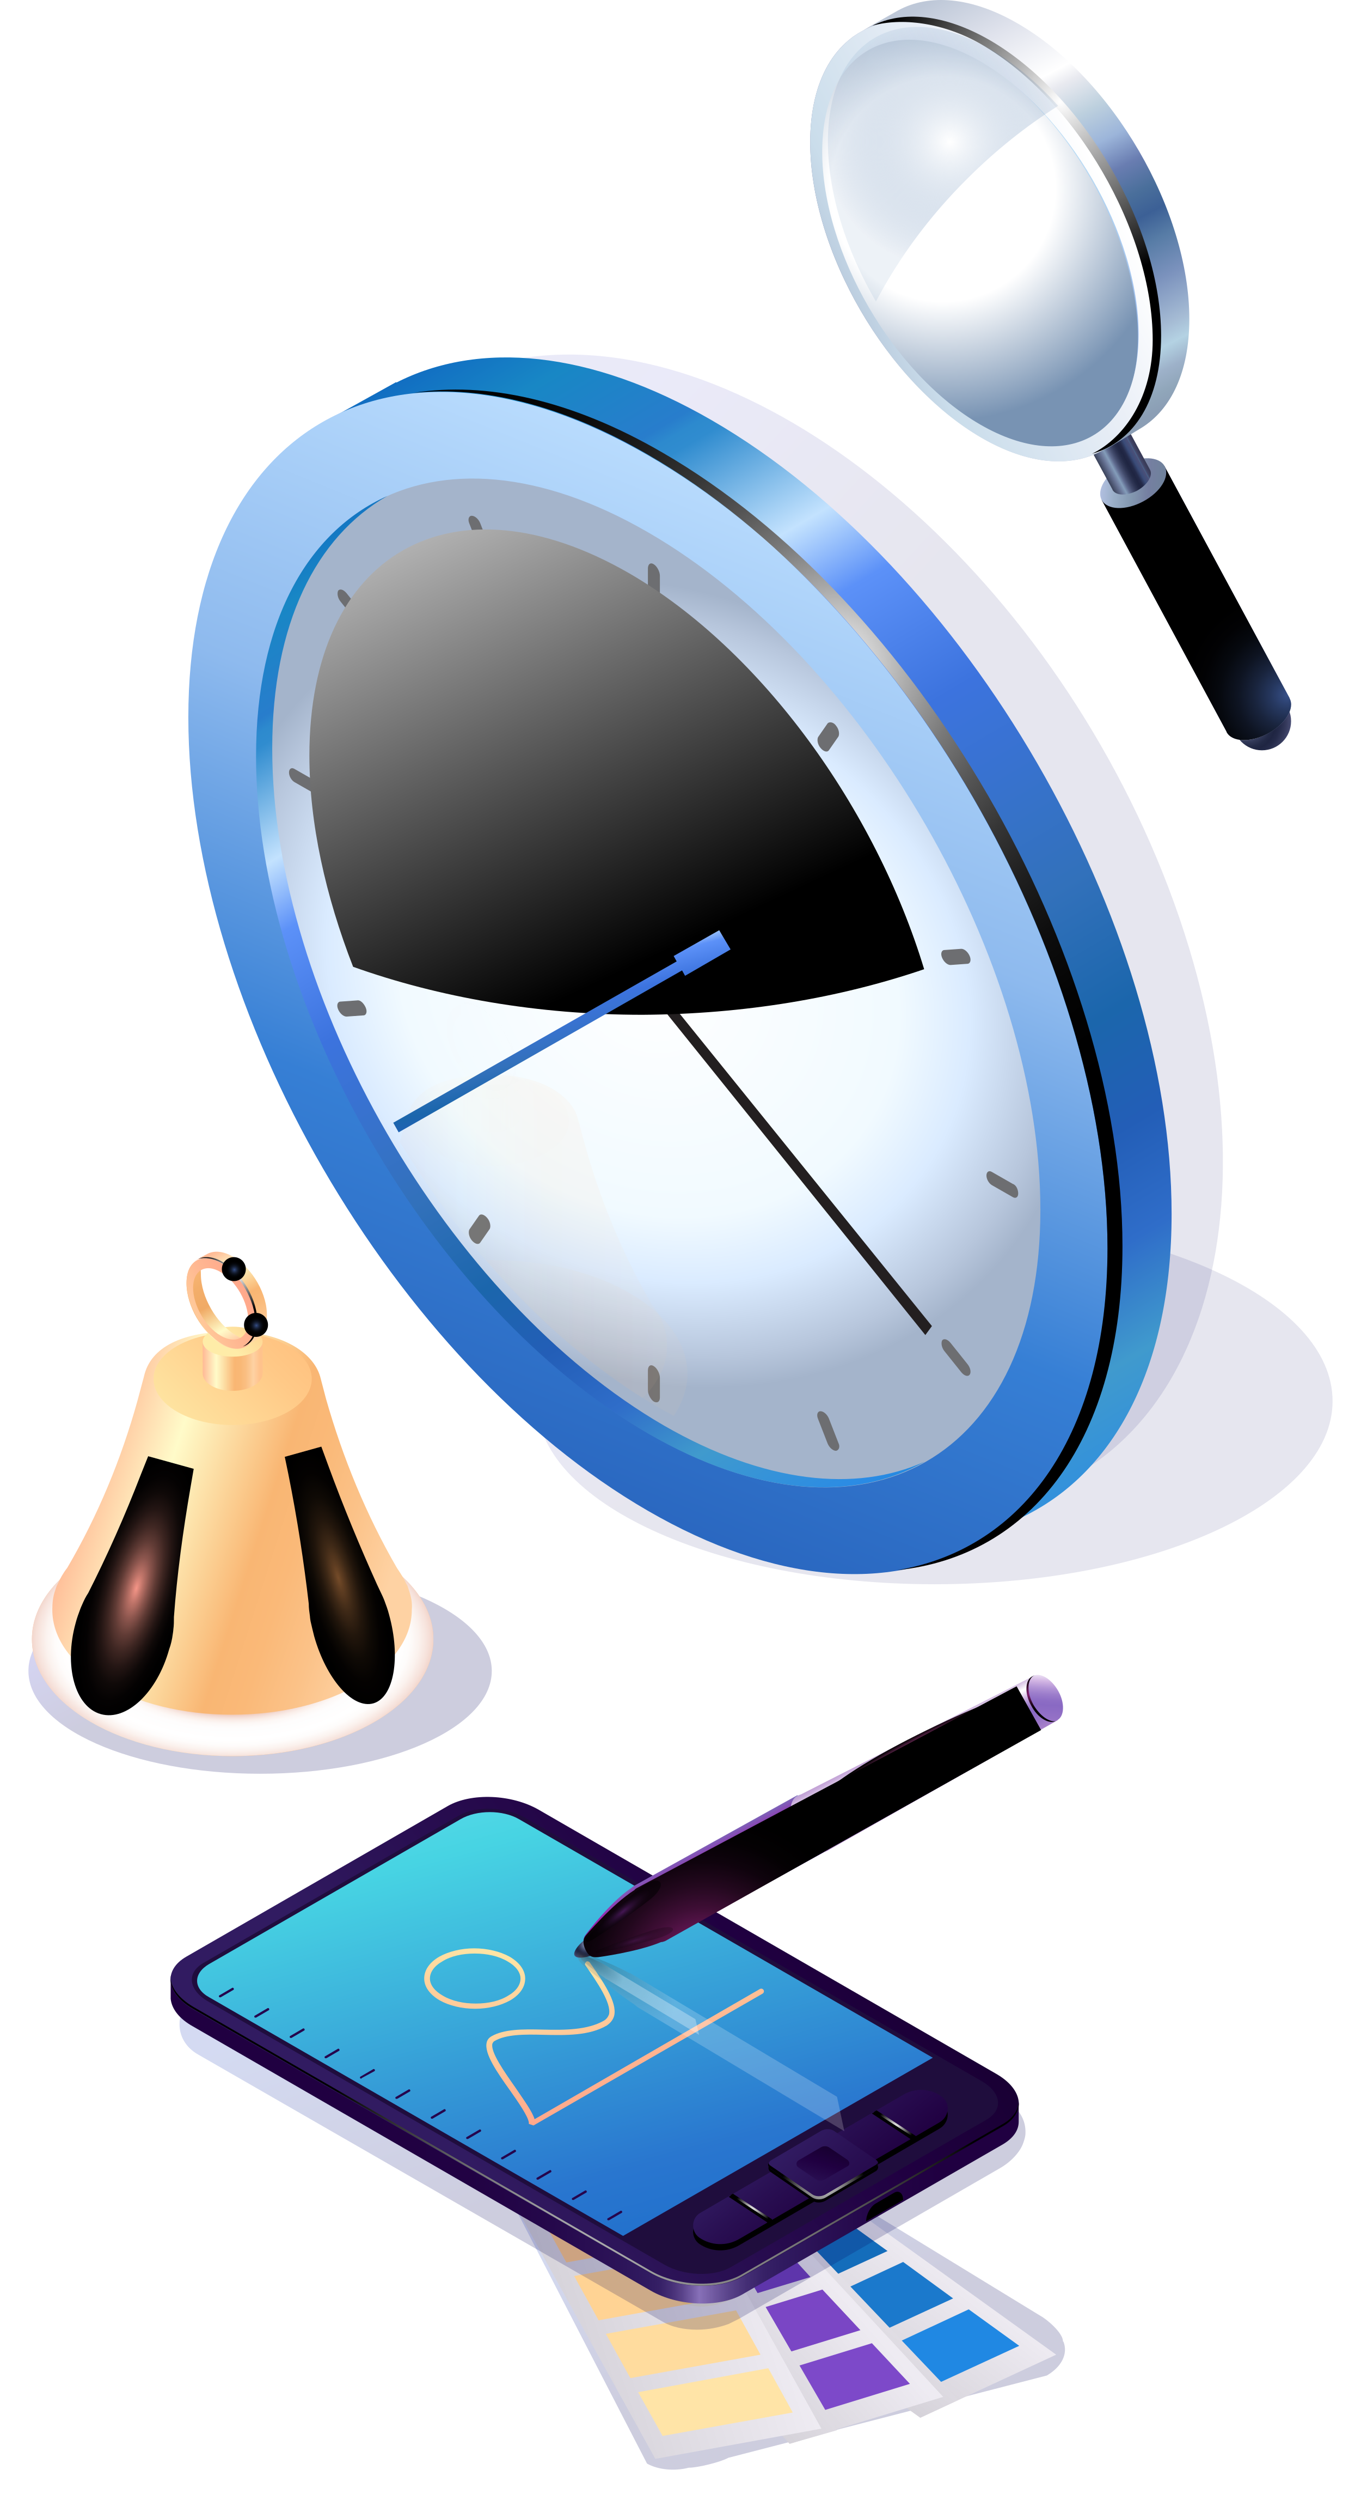 <?xml version="1.0" encoding="UTF-8"?> <svg xmlns="http://www.w3.org/2000/svg" width="383" height="703" viewBox="0 0 383 703" fill="none"> <g opacity="0.1" filter="url(#filter0_f)"> <path d="M263 445.512C324.856 445.512 375 422.454 375 394.012C375 365.569 324.856 342.512 263 342.512C201.144 342.512 151 365.569 151 394.012C151 422.454 201.144 445.512 263 445.512Z" fill="url(#paint0_linear)"></path> </g> <g opacity="0.1" filter="url(#filter1_f)"> <path d="M276.932 423.487C213.516 432.486 133.276 367.512 97.72 278.358C62.164 189.204 84.648 109.537 148.064 100.538C211.481 91.538 291.72 156.512 327.277 245.666C362.833 334.82 340.349 414.487 276.932 423.487Z" fill="url(#paint1_linear)"></path> </g> <path d="M329.702 341.368C329.702 259.399 271.866 159.552 200.372 118.23C165.974 98.328 134.611 95.798 111.511 107.605V107.436L91.445 118.568L100.719 134.59C96.335 146.902 93.975 161.407 93.975 177.936C93.975 259.905 151.81 359.752 223.304 401.074C237.974 409.507 252.138 414.904 265.29 417.265L274.732 433.625L288.222 426.373C313.683 413.892 329.702 384.376 329.702 341.368Z" fill="url(#paint2_linear)"></path> <path d="M311.659 351.151C311.659 433.12 253.823 466.177 182.329 424.856C110.836 383.534 53 283.687 53 201.718C53 119.749 110.836 86.692 182.329 128.013C253.823 169.167 311.659 269.182 311.659 351.151Z" fill="url(#paint3_linear)"></path> <path d="M292.774 340.189C292.774 410.183 243.369 438.349 182.498 403.099C121.628 367.849 72.223 282.676 72.223 212.682C72.223 142.688 121.628 114.521 182.498 149.771C243.369 185.021 292.774 270.195 292.774 340.189Z" fill="url(#paint4_radial)"></path> <g style="mix-blend-mode:screen"> <path d="M186.543 127.339C160.745 112.328 136.633 107.268 116.398 110.473C135.789 108.449 158.216 113.846 182.328 127.845C253.822 169.167 311.657 269.013 311.657 350.982C311.657 403.267 288.051 435.65 252.473 441.553C290.412 437.674 315.873 404.785 315.873 350.476C315.873 268.507 258.037 168.661 186.543 127.339Z" fill="url(#paint5_radial)"></path> </g> <path d="M186.883 400.906C126.012 365.656 76.607 280.482 76.607 210.488C76.607 175.407 88.916 150.951 108.982 139.482C86.387 149.602 72.055 175.07 72.055 212.681C72.055 282.675 121.46 367.848 182.33 403.098C212.682 420.639 240.335 422.494 260.232 411.026C240.841 419.796 215.042 417.097 186.883 400.906Z" fill="url(#paint6_linear)"></path> <path d="M188.402 279.975C188.402 283.854 185.704 285.372 182.332 283.348C178.96 281.493 176.262 276.771 176.262 272.891C176.262 269.012 178.96 267.494 182.332 269.518C185.704 271.373 188.402 276.096 188.402 279.975Z" fill="#231F20"></path> <path d="M184.014 168.827C183.171 168.321 182.328 166.803 182.328 165.623V159.888C182.328 158.707 183.003 158.033 184.014 158.707C184.857 159.213 185.7 160.731 185.7 161.912V167.478C185.7 168.827 185.026 169.333 184.014 168.827Z" fill="#6D6E71"></path> <path d="M184.014 394.156C183.171 393.65 182.328 392.133 182.328 390.952V385.386C182.328 384.206 183.003 383.531 184.014 384.206C184.857 384.711 185.7 386.229 185.7 387.41V392.976C185.7 394.156 185.026 394.662 184.014 394.156Z" fill="#6D6E71"></path> <path d="M90.265 222.292C90.265 223.304 89.59 223.81 88.747 223.304L82.846 219.931C82.003 219.425 81.328 218.244 81.328 217.232C81.328 216.22 82.003 215.714 82.846 216.22L88.747 219.593C89.59 219.93 90.265 221.28 90.265 222.292Z" fill="#6D6E71"></path> <path d="M286.534 335.634C286.534 336.646 285.86 337.152 285.017 336.646L279.115 333.272C278.272 332.766 277.598 331.586 277.598 330.574C277.598 329.562 278.272 329.056 279.115 329.562L285.017 332.935C286.029 333.272 286.534 334.622 286.534 335.634Z" fill="#6D6E71"></path> <path d="M137.14 156.178C136.297 156.178 135.285 155.335 134.779 154.155L132.081 147.239C131.576 146.059 131.913 145.047 132.756 145.047C133.599 145.047 134.611 145.89 135.117 147.071L137.815 153.986C138.32 154.998 137.983 156.01 137.14 156.178Z" fill="#6D6E71"></path> <path d="M235.273 407.989C234.43 407.989 233.418 407.146 232.912 405.965L230.214 399.05C229.708 397.869 230.046 396.857 230.889 396.857C231.732 396.857 232.743 397.701 233.249 398.881L235.947 405.796C236.453 406.808 236.116 407.82 235.273 407.989Z" fill="#6D6E71"></path> <path d="M102.912 283.349C103.418 284.53 103.081 285.542 102.238 285.542L97.516 285.879C96.673 285.879 95.662 285.036 95.156 283.855C94.65 282.674 94.987 281.662 95.83 281.662L100.551 281.325C101.394 281.156 102.406 282.168 102.912 283.349Z" fill="#6D6E71"></path> <path d="M272.877 268.844C273.383 270.025 273.045 271.037 272.202 271.037L267.481 271.374C266.638 271.374 265.626 270.531 265.12 269.35C264.615 268.17 264.952 267.158 265.795 267.158L270.516 266.82C271.359 266.82 272.371 267.664 272.877 268.844Z" fill="#6D6E71"></path> <path d="M102.911 175.744C102.406 176.419 101.394 176.081 100.551 175.069L95.829 169.166C94.986 168.154 94.818 166.805 95.155 166.13C95.661 165.456 96.673 165.793 97.516 166.805L102.237 172.708C103.08 173.72 103.249 175.069 102.911 175.744Z" fill="#6D6E71"></path> <path d="M272.88 386.568C272.374 387.243 271.363 386.905 270.52 385.893L265.798 379.99C264.955 378.978 264.787 377.629 265.124 376.954C265.63 376.28 266.641 376.617 267.484 377.629L272.206 383.532C273.049 384.544 273.386 385.893 272.88 386.568Z" fill="#6D6E71"></path> <path d="M137.143 342.549C137.986 343.561 138.155 344.91 137.818 345.585L135.12 349.464C134.614 350.139 133.602 349.801 132.759 348.79C131.916 347.778 131.747 346.428 132.085 345.754L134.783 341.874C135.288 341.2 136.3 341.537 137.143 342.549Z" fill="#6D6E71"></path> <path d="M235.276 204.078C236.119 205.09 236.288 206.439 235.951 207.114L233.253 210.993C232.747 211.668 231.735 211.33 230.892 210.318C230.049 209.306 229.88 207.957 230.218 207.282L232.915 203.403C233.421 202.897 234.602 203.066 235.276 204.078Z" fill="#6D6E71"></path> <path d="M185.198 282.505L179.465 279.132V185.525L185.198 188.899V282.505Z" fill="#231F20"></path> <g opacity="0.25"> <path opacity="0.25" d="M193.46 386.399C193.46 368.69 168.842 354.354 138.491 354.354C137.985 354.354 137.311 354.354 136.805 354.354C151.474 371.388 167.999 385.724 185.366 395.844C186.715 396.687 188.233 397.362 189.582 398.205C191.943 394.663 193.46 390.615 193.46 386.399Z" fill="url(#paint7_linear)"></path> <path opacity="0.25" d="M180.813 393.146C185.197 388.93 187.727 383.87 187.727 378.473C187.727 376.617 187.389 374.762 186.884 373.076C186.884 373.076 186.546 371.895 186.209 371.389C185.535 369.871 184.691 368.353 183.511 367.004C175.08 352.499 168.673 336.982 164.289 320.791L162.603 314.55C160.748 307.804 151.811 302.238 138.49 302.238C125.17 302.238 116.233 306.286 114.378 314.55L112.523 321.128C130.565 350.812 154.509 376.617 180.813 393.146Z" fill="url(#paint8_linear)"></path> <g opacity="0.25"> <path opacity="0.25" d="M138.322 327.875C150.335 327.875 160.074 322.212 160.074 315.226C160.074 308.24 150.335 302.576 138.322 302.576C126.309 302.576 116.57 308.24 116.57 315.226C116.57 322.212 126.309 327.875 138.322 327.875Z" fill="url(#paint9_linear)"></path> <path opacity="0.25" d="M146.582 304.936H130.227V313.706C130.227 316.404 133.936 318.428 138.32 318.428C142.873 318.428 146.414 316.236 146.414 313.706V304.936H146.582Z" fill="url(#paint10_linear)"></path> <path opacity="0.25" d="M138.32 308.984C142.79 308.984 146.414 307.172 146.414 304.937C146.414 302.701 142.79 300.889 138.32 300.889C133.85 300.889 130.227 302.701 130.227 304.937C130.227 307.172 133.85 308.984 138.32 308.984Z" fill="url(#paint11_linear)"></path> <g opacity="0.25"> <path opacity="0.25" d="M139.334 303.249C134.107 300.213 129.723 292.792 129.723 286.72C129.723 284.865 129.385 283.853 129.723 282.841C129.891 282.504 129.048 282.673 129.385 282.504C127.193 283.179 125.676 285.54 125.676 289.082C125.676 295.153 129.891 302.574 135.287 305.61C138.491 307.466 141.189 307.297 143.043 305.61C142.706 305.779 143.212 305.273 142.875 305.273C141.863 305.104 141.02 304.261 139.334 303.249Z" fill="url(#paint12_linear)"></path> <g opacity="0.25"> <path opacity="0.25" d="M138.494 281.662C135.965 280.144 133.604 279.975 131.749 280.987C131.749 280.987 128.04 283.011 127.871 283.18C129.557 281.831 132.255 281.831 135.122 283.517C140.349 286.553 144.733 293.974 144.733 300.046C144.733 303.082 143.553 305.275 141.866 306.286C142.035 306.286 142.204 306.118 142.372 306.118C142.372 306.118 145.239 304.431 145.407 304.431C147.094 303.419 148.105 301.227 148.105 298.359C148.105 292.119 143.721 284.867 138.494 281.662Z" fill="url(#paint13_linear)"></path> </g> <path opacity="0.25" d="M135.287 283.516C130.06 280.48 125.676 282.842 125.676 288.913C125.676 294.985 129.891 302.406 135.287 305.442C140.514 308.478 144.898 306.117 144.898 300.045C144.898 293.973 140.514 286.552 135.287 283.516ZM135.118 303.418C130.903 301.057 127.531 295.154 127.531 290.263C127.531 285.372 130.903 283.516 135.118 285.878C139.334 288.239 142.706 294.142 142.706 299.033C142.706 303.924 139.334 305.78 135.118 303.418Z" fill="url(#paint14_linear)"></path> <path opacity="0.25" d="M135.627 283.348C133.098 281.83 130.737 281.662 129.051 282.505C130.568 281.999 132.929 282.336 135.121 283.517C140.348 286.553 144.732 293.974 144.732 300.046C144.732 303.25 143.215 305.443 141.36 306.455C143.72 305.78 145.238 303.419 145.238 299.877C145.238 293.805 141.023 286.384 135.627 283.348Z" fill="url(#paint15_radial)"></path> </g> </g> </g> <path d="M183.342 275.254L181.656 277.615L260.401 375.438L262.255 372.908L183.342 275.254Z" fill="#231F20"></path> <path d="M185.363 278.12C185.363 279.976 184.014 280.819 182.328 279.807C180.642 278.795 179.293 276.434 179.293 274.579C179.293 272.723 180.642 271.88 182.328 272.892C184.014 273.904 185.363 276.265 185.363 278.12Z" fill="url(#paint16_linear)"></path> <g style="mix-blend-mode:screen"> <path d="M260.064 272.555C246.406 227.522 214.369 182.827 177.104 161.239C127.362 132.567 87.062 155.504 87.062 212.512C87.062 231.57 91.615 251.978 99.371 271.88C123.484 280.482 151.306 285.373 180.814 285.373C209.479 285.204 236.289 280.65 260.064 272.555Z" fill="url(#paint17_linear)"></path> </g> <path d="M205.596 266.989L202.392 261.592L189.577 268.844L190.42 270.362L110.664 315.732L112.182 318.43L191.938 272.892L192.781 274.41L205.596 266.989Z" fill="url(#paint18_linear)"></path> <g opacity="0.2" filter="url(#filter2_f)"> <path d="M73.196 498.805C109.203 498.805 138.393 485.86 138.393 469.892C138.393 453.923 109.203 440.979 73.196 440.979C37.189 440.979 8 453.923 8 469.892C8 485.86 37.189 498.805 73.196 498.805Z" fill="url(#paint19_linear)"></path> </g> <path d="M65.471 493.844C96.668 493.844 121.958 479.119 121.958 460.955C121.958 442.791 96.668 428.066 65.471 428.066C34.274 428.066 8.984 442.791 8.984 460.955C8.984 479.119 34.274 493.844 65.471 493.844Z" fill="url(#paint20_linear)"></path> <path d="M65.471 493.844C96.668 493.844 121.958 479.119 121.958 460.955C121.958 442.791 96.668 428.066 65.471 428.066C34.274 428.066 8.984 442.791 8.984 460.955C8.984 479.119 34.274 493.844 65.471 493.844Z" fill="url(#paint21_radial)"></path> <path d="M115.046 447.124C115.046 447.124 114.709 445.775 114.372 445.438C113.697 443.92 112.685 442.402 111.674 440.884C103.074 426.042 96.498 410.019 91.777 393.49L90.091 387.081C88.067 380.166 78.962 374.432 65.304 374.432C51.646 374.432 42.372 378.648 40.517 387.081L38.662 393.996C34.11 410.356 27.534 426.21 18.934 440.884C17.754 442.402 16.911 443.92 16.236 445.438C15.899 445.944 15.562 447.124 15.562 447.124C14.887 448.979 14.719 450.835 14.719 452.69C14.719 469.05 37.313 482.206 65.304 482.206C93.294 482.206 115.889 469.05 115.889 452.69C116.058 450.835 115.72 448.979 115.046 447.124Z" fill="url(#paint22_linear)"></path> <g style="mix-blend-mode:screen"> <path d="M48.608 459.604C48.608 459.604 48.777 458.592 48.777 458.255C48.946 457.074 48.946 455.893 48.946 454.713C49.789 443.075 51.475 430.594 53.667 417.945L54.51 413.054L41.695 409.512L39.672 414.572C35.119 426.378 30.061 437.678 24.833 447.966C24.159 448.978 23.653 449.99 23.147 451.171C22.979 451.508 22.641 452.351 22.641 452.351C22.136 453.701 21.63 455.05 21.292 456.399C17.92 468.543 21.124 480.012 28.374 482.036C35.625 484.06 44.224 475.964 47.597 463.82C48.103 462.471 48.44 460.953 48.608 459.604Z" fill="url(#paint23_radial)"></path> </g> <g style="mix-blend-mode:screen"> <path d="M87.391 455.893C87.391 455.893 87.223 454.881 87.223 454.543C87.054 453.363 86.885 452.182 86.885 451.001C85.536 439.364 83.682 427.22 81.152 414.571L80.141 409.68L90.426 406.812L92.281 411.872C96.665 423.847 101.386 435.147 106.108 445.604C106.614 446.616 107.119 447.797 107.625 448.809C107.794 449.146 108.131 449.99 108.131 449.99C108.637 451.339 109.143 452.688 109.48 454.037C112.852 466.181 110.829 477.312 105.096 478.999C99.194 480.686 91.775 472.084 88.403 460.109C88.066 458.76 87.728 457.411 87.391 455.893Z" fill="url(#paint24_radial)"></path> </g> <path d="M65.472 400.741C77.765 400.741 87.73 394.927 87.73 387.754C87.73 380.582 77.765 374.768 65.472 374.768C53.18 374.768 43.215 380.582 43.215 387.754C43.215 394.927 53.18 400.741 65.472 400.741Z" fill="url(#paint25_linear)"></path> <path d="M73.736 377.297H57.043V386.236C57.043 388.934 60.752 391.127 65.474 391.127C70.026 391.127 73.905 388.934 73.905 386.236V377.297H73.736Z" fill="url(#paint26_linear)"></path> <path d="M65.474 381.515C70.13 381.515 73.905 379.627 73.905 377.299C73.905 374.97 70.13 373.082 65.474 373.082C60.818 373.082 57.043 374.97 57.043 377.299C57.043 379.627 60.818 381.515 65.474 381.515Z" fill="url(#paint27_linear)"></path> <path d="M66.315 375.445C60.919 372.24 56.535 364.65 56.535 358.41C56.535 356.555 56.198 355.374 56.535 354.531C56.704 354.193 55.861 354.362 56.198 354.193C53.837 354.868 52.488 357.229 52.488 360.94C52.488 367.18 56.872 374.77 62.268 377.974C65.472 379.83 68.338 379.661 70.193 377.974C69.856 378.143 70.362 377.637 70.024 377.637C69.013 377.3 68.17 376.457 66.315 375.445Z" fill="url(#paint28_linear)"></path> <path d="M65.475 353.348C62.777 351.83 60.417 351.662 58.562 352.505C58.562 352.505 54.684 354.529 54.684 354.697C56.538 353.348 59.236 353.348 62.103 355.035C67.499 358.239 71.883 365.829 71.883 372.069C71.883 375.274 70.702 377.467 68.847 378.479C69.016 378.479 69.185 378.31 69.353 378.31L72.388 376.623C74.075 375.611 75.086 373.419 75.086 370.383C75.424 364.142 71.04 356.553 65.475 353.348Z" fill="url(#paint29_linear)"></path> <path d="M62.268 355.205C56.872 352.001 52.488 354.531 52.488 360.771C52.488 367.012 56.872 374.601 62.268 377.806C67.664 381.01 72.048 378.48 72.048 372.24C72.048 366 67.664 358.41 62.268 355.205ZM62.099 375.613C57.715 373.083 54.343 367.012 54.343 362.12C54.343 357.229 57.884 355.205 62.099 357.735C66.484 360.265 69.856 366.337 69.856 371.228C70.025 376.119 66.484 378.143 62.099 375.613Z" fill="url(#paint30_linear)"></path> <g style="mix-blend-mode:screen"> <path d="M62.608 354.868C60.079 353.35 57.55 353.181 55.863 354.024C57.55 353.518 59.91 353.856 62.102 355.036C67.498 358.241 71.882 365.831 71.882 372.071C71.882 375.276 70.364 377.637 68.341 378.649C70.702 377.974 72.388 375.613 72.388 371.902C72.556 365.662 68.172 358.072 62.608 354.868Z" fill="url(#paint31_radial)"></path> </g> <g style="mix-blend-mode:screen"> <path d="M72.044 375.95C73.907 375.95 75.417 374.439 75.417 372.576C75.417 370.713 73.907 369.203 72.044 369.203C70.182 369.203 68.672 370.713 68.672 372.576C68.672 374.439 70.182 375.95 72.044 375.95Z" fill="url(#paint32_radial)"></path> </g> <g style="mix-blend-mode:screen"> <path d="M65.806 360.264C67.668 360.264 69.178 358.754 69.178 356.891C69.178 355.028 67.668 353.518 65.806 353.518C63.944 353.518 62.434 355.028 62.434 356.891C62.434 358.754 63.944 360.264 65.806 360.264Z" fill="url(#paint33_radial)"></path> </g> <g opacity="0.2"> <g style="mix-blend-mode:multiply" filter="url(#filter3_f)"> <path d="M140.469 595.218L165.08 586.282C165.52 585.989 166.838 585.549 167.278 585.256C169.915 584.084 173.137 583.352 176.214 583.352C178.997 583.352 181.634 583.938 183.831 584.817C184.124 584.963 185.003 585.403 185.296 585.549L292.676 651.181C294.873 652.353 299.122 656.162 299.122 658.36C299.122 658.36 299.122 658.506 299.268 658.506C300.587 661.876 298.829 665.538 294.58 668.029L204.926 691.176C202.876 692.348 196.43 693.959 193.793 693.959C189.838 694.985 185.15 694.545 182.073 692.787L140.909 613.091C138.858 611.919 135.928 606.938 135.928 604.887C135.928 604.741 135.782 604.594 135.782 604.594C134.61 601.225 136.221 597.562 140.469 595.218Z" fill="url(#paint34_linear)"></path> </g> </g> <path d="M258.984 679.894L133.586 589.797L171.821 572.07L297.219 662.168L258.984 679.894Z" fill="url(#paint35_linear)"></path> <path d="M164.059 606.792L149.996 596.683L179.881 582.766L194.091 593.021L164.059 606.792Z" fill="#138BBD"></path> <path d="M182.663 620.122L168.453 610.013L198.484 596.096L212.548 606.351L182.663 620.122Z" fill="#18A0CA"></path> <path d="M201.268 633.454L187.059 623.345L216.943 609.428L231.153 619.683L201.268 633.454Z" fill="#1CB6D7"></path> <path d="M219.874 646.786L205.664 636.677L235.549 622.76L249.759 633.015L219.874 646.786Z" fill="#146DBB"></path> <path d="M238.333 660.118L224.27 650.009L254.154 636.092L268.217 646.347L238.333 660.118Z" fill="#1B79CC"></path> <path d="M256.936 673.45L242.727 663.341L272.611 649.424L286.821 659.679L256.936 673.45Z" fill="#2088E3"></path> <path d="M258.984 679.894L133.586 589.797L171.821 572.07L269.678 674.913L258.984 679.894Z" fill="url(#paint36_linear)"></path> <path d="M222.213 687.219L127.871 585.402L171.087 572.217L265.428 674.034L222.213 687.219Z" fill="url(#paint37_linear)"></path> <path d="M152.335 605.471L141.641 593.898L175.627 583.496L186.175 595.07L152.335 605.471Z" fill="#9F19AB"></path> <path d="M166.397 620.561L155.703 608.987L189.543 598.586L200.237 610.159L166.397 620.561Z" fill="#B228B2"></path> <path d="M180.315 635.502L169.621 624.075L203.461 613.674L214.155 625.247L180.315 635.502Z" fill="#C537B9"></path> <path d="M194.233 650.592L183.539 639.165L217.526 628.764L228.073 640.337L194.233 650.592Z" fill="#7441BF"></path> <path d="M208.292 665.682L197.598 654.255L231.438 643.854L242.132 655.28L208.292 665.682Z" fill="#7A46C5"></path> <path d="M222.214 680.774L211.52 669.347L245.36 658.945L256.054 670.372L222.214 680.774Z" fill="#7D49C9"></path> <path d="M222.213 687.219L127.871 585.402L171.087 572.217L235.544 683.41L222.213 687.219Z" fill="url(#paint38_linear)"></path> <path d="M184.418 691.468L123.477 581.446L170.208 573.096L231.149 682.971L184.418 691.468Z" fill="url(#paint39_linear)"></path> <path d="M141.35 603.713L134.465 591.26L171.088 584.668L177.973 597.12L141.35 603.713Z" fill="#FFBA78"></path> <path d="M150.432 619.975L143.547 607.522L180.024 600.93L186.909 613.382L150.432 619.975Z" fill="#FFC281"></path> <path d="M159.37 636.234L152.484 623.782L189.108 617.189L195.993 629.642L159.37 636.234Z" fill="#FFCB8B"></path> <path d="M168.452 652.498L161.566 640.046L198.19 633.453L205.075 645.906L168.452 652.498Z" fill="#FFD394"></path> <path d="M177.389 668.76L170.504 656.307L207.127 649.715L214.012 662.167L177.389 668.76Z" fill="#FFDC9E"></path> <path d="M186.467 685.022L179.582 672.716L216.205 665.977L223.091 678.429L186.467 685.022Z" fill="#FFE4A7"></path> <g opacity="0.2"> <g style="mix-blend-mode:multiply" filter="url(#filter4_f)"> <path d="M131.388 516.548C134.758 514.643 139.153 513.471 143.401 513.618C145.159 513.618 146.624 513.911 148.235 514.204C149.993 514.643 151.897 515.376 153.216 516.108L283.302 590.97C286.964 593.021 288.722 596.39 288.576 599.906C288.576 600.785 288.283 601.664 287.99 602.543C287.111 605.18 284.474 607.964 281.398 609.722L208.004 652.06C207.125 652.5 205.953 653.086 205.075 653.525C202.291 654.551 199.361 655.137 196.138 655.137C192.476 655.137 188.96 654.404 186.323 652.793L55.798 577.785C52.136 575.734 50.378 572.364 50.524 568.848C50.524 568.116 50.671 567.383 50.964 566.651C51.696 563.867 54.479 560.791 57.702 559.033L131.388 516.548Z" fill="url(#paint40_linear)"></path> </g> <path opacity="0.909" d="M135.192 518.6C138.562 516.696 143.103 515.963 146.912 516.403C148.523 516.549 149.988 517.282 151.307 517.721C151.453 517.721 155.702 520.212 155.848 520.212L282.272 592.876C285.788 594.927 286.081 598.15 283.59 600.933C283.151 601.519 282.418 601.959 281.832 602.545C281.686 602.838 274.654 606.94 274.361 607.233L209.172 644.883C209.025 644.883 206.681 646.348 206.681 646.348C204.337 647.374 201.7 648.253 199.064 648.546C195.841 648.839 192.618 648.253 190.274 646.934L59.748 571.926C56.233 569.875 55.94 566.506 58.723 563.722C59.163 563.283 59.748 562.843 60.334 562.404C60.334 562.111 67.952 557.569 68.245 557.423L135.192 518.6Z" fill="black"></path> <path opacity="0.5" d="M190.568 646.054L60.042 571.046C55.941 568.702 56.38 564.454 61.214 561.67L135.633 518.746C140.467 515.962 147.645 515.669 151.747 518.013L282.273 593.021C286.374 595.365 285.935 599.614 281.101 602.397L206.682 645.322C201.994 648.252 194.816 648.545 190.568 646.054Z" fill="black"></path> </g> <path d="M208.734 645.323L282.274 602.985C285.204 601.227 286.669 599.029 286.669 596.685C286.669 596.539 286.669 591.851 286.669 591.704C286.376 588.921 284.325 590.532 280.37 588.188L151.602 513.913C143.984 509.518 132.558 509.078 125.966 512.887L52.426 555.226C49.496 556.984 48.031 553.907 48.031 556.251C48.031 556.398 48.031 561.818 48.031 562.111C48.324 564.895 50.375 567.678 54.331 569.876L183.098 644.151C190.716 648.546 202.142 648.986 208.734 645.323Z" fill="url(#paint41_linear)"></path> <path d="M208.736 640.341L282.275 598.002C288.868 594.193 287.989 587.601 280.371 583.206L151.603 508.93C143.986 504.535 132.559 504.096 125.967 507.905L52.428 550.243C45.835 554.052 46.714 560.645 54.332 565.04L183.1 639.315C190.717 643.564 202.144 644.003 208.736 640.341Z" fill="url(#paint42_linear)"></path> <path d="M282.274 597.27L208.734 639.609C202.142 643.418 190.715 642.978 183.098 638.583L54.33 564.308C50.375 561.964 48.177 559.034 48.031 556.25C47.884 559.18 49.935 562.403 54.33 564.894L183.098 639.169C190.715 643.564 202.142 644.004 208.734 640.195L282.274 597.856C285.35 596.098 286.815 593.608 286.668 591.117C286.522 593.461 285.057 595.659 282.274 597.27Z" fill="url(#paint43_radial)"></path> <path d="M276.266 585.256L147.938 511.274C142.371 508.051 134.021 507.758 129.186 510.541L57.258 552.001C52.424 554.784 53.01 559.619 58.577 562.842L186.905 636.824C192.472 640.047 200.822 640.34 205.656 637.557L277.584 596.097C282.418 593.314 281.832 588.479 276.266 585.256Z" fill="#1F0D3D"></path> <path d="M262.5 578.663L146.038 511.566C141.497 508.929 134.172 508.929 129.631 511.566L58.875 552.293C54.333 554.93 54.333 559.178 58.875 561.669L175.337 628.766L262.5 578.663Z" fill="url(#paint44_linear)"></path> <path d="M254.147 618.658L243.746 624.664C243.746 622.76 244.918 620.562 246.383 619.683L251.657 616.607C252.975 615.874 254.147 616.753 254.147 618.658Z" fill="black"></path> <path d="M61.947 561.67C61.801 561.67 61.654 561.67 61.654 561.524C61.508 561.377 61.654 561.084 61.801 561.084L65.317 559.033C65.463 558.887 65.756 559.033 65.756 559.18C65.903 559.326 65.756 559.619 65.61 559.619L62.094 561.67H61.947Z" fill="#25054D"></path> <path d="M71.908 567.383C71.762 567.383 71.615 567.383 71.615 567.237C71.469 567.09 71.615 566.797 71.762 566.797L75.278 564.746C75.424 564.6 75.717 564.746 75.717 564.893C75.864 565.039 75.717 565.332 75.571 565.332L72.055 567.383H71.908Z" fill="#25054D"></path> <path d="M81.869 573.098C81.723 573.098 81.576 573.098 81.576 572.952C81.43 572.805 81.576 572.512 81.723 572.512L85.239 570.461C85.385 570.315 85.678 570.461 85.678 570.608C85.825 570.754 85.678 571.047 85.532 571.047L82.016 573.098C81.869 573.098 81.869 573.098 81.869 573.098Z" fill="#25054D"></path> <path d="M91.686 578.811C91.539 578.811 91.393 578.811 91.393 578.665C91.246 578.518 91.393 578.225 91.539 578.225L95.055 576.174C95.202 576.027 95.495 576.174 95.495 576.32C95.641 576.467 95.495 576.76 95.348 576.76L91.832 578.811C91.832 578.665 91.832 578.811 91.686 578.811Z" fill="#25054D"></path> <path d="M101.647 584.526C101.5 584.526 101.354 584.526 101.354 584.379C101.207 584.233 101.354 583.94 101.5 583.94L105.016 581.889C105.162 581.742 105.455 581.889 105.455 582.035C105.602 582.182 105.455 582.475 105.309 582.475L101.793 584.379C101.793 584.379 101.793 584.526 101.647 584.526Z" fill="#25054D"></path> <path d="M111.608 590.237C111.461 590.237 111.315 590.237 111.315 590.09C111.168 589.944 111.315 589.651 111.461 589.651L114.977 587.6C115.123 587.453 115.416 587.6 115.416 587.746C115.563 587.893 115.416 588.186 115.27 588.186L111.754 590.237C111.754 590.09 111.608 590.237 111.608 590.237Z" fill="#25054D"></path> <path d="M121.569 595.805C121.422 595.805 121.276 595.805 121.276 595.659C121.129 595.512 121.276 595.219 121.422 595.219L124.938 593.168C125.084 593.022 125.377 593.168 125.377 593.315C125.524 593.461 125.377 593.754 125.231 593.754L121.715 595.805H121.569Z" fill="#25054D"></path> <path d="M131.529 601.518C131.383 601.518 131.236 601.518 131.236 601.372C131.09 601.225 131.236 600.932 131.383 600.932L134.899 598.881C135.045 598.734 135.338 598.881 135.338 599.028C135.485 599.174 135.338 599.467 135.192 599.467L131.676 601.518C131.529 601.518 131.529 601.518 131.529 601.518Z" fill="#25054D"></path> <path d="M141.35 607.231C141.203 607.231 141.057 607.231 141.057 607.084C140.91 606.938 141.057 606.645 141.203 606.645L144.719 604.594C144.866 604.447 145.159 604.594 145.159 604.74C145.305 604.887 145.159 605.18 145.012 605.18L141.496 607.231C141.496 607.231 141.496 607.231 141.35 607.231Z" fill="#25054D"></path> <path d="M151.311 612.946C151.164 612.946 151.018 612.946 151.018 612.799C150.871 612.653 151.018 612.36 151.164 612.36L154.68 610.309C154.827 610.162 155.12 610.309 155.12 610.455C155.266 610.602 155.12 610.895 154.973 610.895L151.457 612.946C151.457 612.946 151.457 612.946 151.311 612.946Z" fill="#25054D"></path> <path d="M161.272 618.659C161.125 618.659 160.979 618.659 160.979 618.512C160.832 618.366 160.979 618.073 161.125 618.073L164.641 616.022C164.787 615.875 165.08 616.022 165.08 616.168C165.227 616.315 165.08 616.608 164.934 616.608L161.418 618.659H161.272Z" fill="#25054D"></path> <path d="M171.233 624.372C171.086 624.372 170.94 624.372 170.94 624.225C170.793 624.079 170.94 623.786 171.086 623.786L174.602 621.735C174.748 621.588 175.041 621.735 175.041 621.881C175.188 622.028 175.041 622.321 174.895 622.321L171.379 624.372H171.233Z" fill="#25054D"></path> <path d="M264.698 590.969C261.621 588.918 257.666 588.772 254.443 590.53L197.018 624.078C194.527 625.543 194.381 629.206 196.725 630.964C200.094 633.308 204.489 633.454 208.005 631.403L264.405 598.587C267.335 596.829 267.481 592.874 264.698 590.969Z" fill="black"></path> <path d="M264.698 589.358C261.621 587.307 257.666 587.16 254.443 588.918L197.018 622.32C194.527 623.785 194.381 627.448 196.725 629.206C200.094 631.55 204.489 631.696 208.005 629.645L264.405 596.829C267.335 595.071 267.481 591.116 264.698 589.358Z" fill="url(#paint45_linear)"></path> <path d="M246.532 608.256L234.813 600.198C233.787 599.466 232.322 599.466 231.15 600.052L216.941 608.402C216.062 608.988 216.062 610.16 216.794 610.746L228.513 618.804C229.539 619.536 231.004 619.536 232.176 618.95L246.386 610.6C247.265 610.16 247.411 608.842 246.532 608.256Z" fill="black"></path> <path d="M246.532 607.377L234.813 599.319C233.787 598.587 232.322 598.587 231.15 599.173L216.941 607.523C216.062 608.109 216.062 609.281 216.794 609.867L228.513 617.925C229.539 618.657 231.004 618.657 232.176 618.071L246.386 609.721C247.265 609.135 247.411 607.963 246.532 607.377Z" fill="url(#paint46_linear)"></path> <path d="M216.795 608.99L228.515 617.048C229.54 617.78 231.005 617.78 232.177 617.194L246.387 608.844C246.68 608.697 246.973 608.404 246.973 608.111C247.119 608.697 246.973 609.43 246.387 609.723L232.177 618.073C231.005 618.659 229.686 618.659 228.515 617.927L216.795 609.869C216.209 609.43 216.063 608.844 216.209 608.258C216.356 608.551 216.502 608.844 216.795 608.99Z" fill="url(#paint47_radial)"></path> <path d="M257.665 602.395V600.637L246.678 593.459L245.945 593.898L256.786 601.077V602.835L257.665 602.395Z" fill="url(#paint48_radial)"></path> <path d="M257.225 602.688V601.077L246.092 593.898L245.359 594.338L256.2 601.516V603.274L257.225 602.688Z" fill="black"></path> <path d="M217.235 625.837V624.079L206.248 616.9L205.516 617.34L216.356 624.518V626.276L217.235 625.837Z" fill="url(#paint49_radial)"></path> <path d="M216.794 626.13V624.518L205.807 617.34L205.074 617.779L215.915 624.958V626.716L216.794 626.13Z" fill="black"></path> <path d="M238.476 607.376L233.496 604.007C232.763 603.421 231.738 603.421 231.005 603.86L224.706 607.523C223.973 607.962 223.973 608.988 224.559 609.427L229.54 612.797C230.273 613.383 231.298 613.383 232.031 612.943L238.33 609.281C239.209 608.988 239.209 607.962 238.476 607.376Z" fill="url(#paint50_linear)"></path> <path d="M133.731 564.892C129.922 564.892 126.407 564.013 123.77 562.548C120.986 560.937 119.375 558.739 119.375 556.395C119.375 554.051 120.84 551.854 123.623 550.242C126.26 548.777 129.776 547.898 133.438 547.898C137.101 547.898 140.763 548.777 143.4 550.242C146.183 551.854 147.795 554.051 147.795 556.395C147.795 558.739 146.33 560.937 143.546 562.548C140.909 564.013 137.394 564.892 133.731 564.892ZM133.585 549.363C130.069 549.363 126.846 550.096 124.502 551.561C122.158 552.879 120.986 554.637 120.986 556.395C120.986 558.153 122.305 559.911 124.649 561.23C127.139 562.695 130.362 563.427 133.878 563.427C137.394 563.427 140.617 562.695 142.96 561.23C145.304 559.911 146.476 558.153 146.476 556.395C146.476 554.637 145.158 552.879 142.814 551.561C140.324 550.096 137.101 549.363 133.585 549.363Z" fill="url(#paint51_linear)"></path> <path d="M150.138 597.708L148.82 597.268V596.829C148.527 595.071 146.036 591.408 143.546 587.892C139.884 582.765 136.221 577.491 136.954 574.414C137.1 573.682 137.54 573.096 138.272 572.656C141.788 570.605 147.062 570.605 152.775 570.752C158.928 570.898 165.227 570.898 169.915 568.261C170.647 567.822 171.087 567.236 171.38 566.503C172.112 563.28 168.01 557.42 164.787 552.732C164.494 552.439 164.641 552 164.934 551.707C165.227 551.414 165.666 551.56 165.959 551.853C169.622 557.127 173.723 562.987 172.845 566.796C172.552 567.968 171.819 568.847 170.794 569.58C165.813 572.51 159.221 572.363 152.921 572.217C147.501 572.07 142.374 572.07 139.151 573.975C138.858 574.121 138.712 574.414 138.565 574.707C137.979 577.051 141.934 582.618 145.011 587.013C147.501 590.676 149.845 593.899 150.431 595.95L213.863 559.325C214.156 559.178 214.595 559.178 214.888 559.618C215.035 559.911 215.035 560.35 214.595 560.643L150.138 597.708Z" fill="url(#paint52_linear)"></path> <path d="M167.133 549.655C165.961 550.241 162.445 551.12 161.712 549.948C160.98 548.776 163.617 545.993 164.789 545.407C165.961 544.821 167.426 545.26 168.012 546.432C168.744 547.604 168.305 549.069 167.133 549.655Z" fill="url(#paint53_radial)"></path> <path d="M187.496 545.26C193.649 542.037 185.445 526.362 178.853 530.171C172.261 533.98 164.936 543.942 164.936 543.942C164.057 544.967 163.911 546.286 164.79 548.044C165.669 549.802 166.548 550.241 168.306 550.095C168.159 550.241 181.344 548.483 187.496 545.26Z" fill="url(#paint54_linear)"></path> <path d="M232.761 520.355L224.411 504.826L178.705 530.171C176.215 531.489 176.068 536.031 178.412 540.279C180.756 544.528 184.565 546.872 187.055 545.553L232.761 520.355Z" fill="url(#paint55_linear)"></path> <path d="M232.762 520.355C230.272 521.673 226.463 519.33 224.119 515.081C221.775 510.832 221.922 506.291 224.412 504.972C226.903 503.654 230.712 505.998 233.055 510.246C235.399 514.495 235.253 519.036 232.762 520.355Z" fill="url(#paint56_linear)"></path> <path d="M297.659 483.73L290.92 471.277L224.412 505.119C221.922 506.437 221.775 510.979 224.119 515.227C226.463 519.476 230.272 521.82 232.762 520.501L297.659 483.73Z" fill="url(#paint57_linear)"></path> <path d="M297.51 483.73C295.459 484.756 292.382 482.851 290.478 479.482C288.574 475.966 288.72 472.303 290.771 471.278C292.822 470.252 295.898 472.157 297.803 475.526C299.707 478.896 299.561 482.705 297.51 483.73Z" fill="url(#paint58_linear)"></path> <path d="M290.775 479.335C288.871 475.819 289.017 472.156 291.068 471.131H291.214C290.921 471.131 290.775 471.277 290.482 471.424C288.431 472.449 288.285 476.258 290.189 479.628C291.947 482.997 295.023 484.902 297.074 484.023C295.17 484.316 292.533 482.411 290.775 479.335Z" fill="url(#paint59_radial)"></path> <path opacity="0.2" d="M235.546 589.649L177.681 555.075C177.681 555.075 177.242 554.782 176.949 554.782C171.089 551.559 163.618 549.069 163.618 549.069C162.739 548.776 162.299 549.069 162.446 550.094C162.739 551.266 163.178 551.852 164.497 553.024C164.497 553.024 172.993 560.056 178.56 563.719C178.853 564.012 179.146 564.158 179.439 564.451L237.597 599.318L235.546 589.649Z" fill="url(#paint60_radial)"></path> <path opacity="0.3" d="M195.698 567.821L169.769 552.292C169.769 552.292 169.622 552.145 169.476 552.145C166.839 550.68 163.469 549.655 163.469 549.655C163.03 549.508 163.323 550.973 163.909 551.413C163.909 551.413 167.718 554.636 170.208 556.247C170.355 556.394 170.501 556.54 170.648 556.54L196.723 572.216L195.698 567.821Z" fill="url(#paint61_radial)"></path> <path d="M286.966 476.845C287.992 478.603 273.196 488.272 258.693 495.89C244.19 503.508 231.738 508.196 230.859 506.291C229.834 504.533 240.821 496.769 255.324 489.297C269.826 481.826 286.087 475.087 286.966 476.845Z" fill="url(#paint62_radial)"></path> <path d="M220.31 515.228L181.636 536.324C180.757 536.763 179.585 536.47 179.145 535.591L178.413 534.273C177.973 533.394 178.266 532.222 179.145 531.782L217.819 510.686C218.698 510.247 219.87 510.54 220.31 511.419L221.042 512.737C221.482 513.616 221.189 514.788 220.31 515.228Z" fill="#939598"></path> <path d="M206.979 521.527L184.858 533.54C184.272 533.833 183.393 533.686 182.954 532.954L182.368 531.928C182.075 531.342 182.222 530.463 182.954 530.024L205.074 518.011C205.66 517.718 206.539 517.864 206.979 518.597L207.565 519.622C207.858 520.355 207.711 521.234 206.979 521.527Z" fill="url(#paint63_linear)"></path> <path d="M207.271 519.33C207.125 519.037 206.832 518.744 206.539 518.598C206.685 518.744 206.685 518.744 206.832 518.891C207.271 519.77 206.978 520.942 206.099 521.528L184.858 533.101C184.272 533.394 183.539 533.394 182.953 533.101C183.539 533.834 184.418 533.98 185.297 533.541L206.539 521.967C207.418 521.381 207.857 520.209 207.271 519.33Z" fill="#58595B"></path> <path d="M286.086 474.207L179.293 530.903C179.293 530.903 178.707 531.196 178.56 531.489C172.114 535.591 164.936 544.234 164.936 544.234C164.057 545.26 163.911 546.578 164.79 548.336C165.669 550.094 166.548 550.534 168.306 550.387C168.306 550.387 179.439 548.922 186.031 546.139C186.471 546.139 186.764 545.992 187.203 545.846L292.971 486.513L286.086 474.207Z" fill="url(#paint64_radial)"></path> <path opacity="0.5" d="M182.957 534.126C188.377 529.878 185.887 526.362 179.88 531.196C173.874 536.031 165.963 543.942 165.963 543.942C165.085 544.821 164.645 545.553 164.938 545.846C165.231 546.286 165.671 546.139 167.135 545.26C167.135 545.26 177.683 538.375 182.957 534.126Z" fill="url(#paint65_radial)"></path> <path opacity="0.2" d="M185.445 544.966C191.158 543.208 190.572 540.718 184.273 542.622C177.974 544.527 169.038 548.043 169.038 548.043C168.013 548.482 167.427 548.775 167.573 549.068C167.72 549.361 168.013 549.361 169.331 549.068C169.331 549.068 179.879 546.724 185.445 544.966Z" fill="url(#paint66_radial)"></path> <path d="M355.131 210.999C359.657 210.999 363.325 207.333 363.325 202.811C363.325 198.289 359.657 194.623 355.131 194.623C350.606 194.623 346.938 198.289 346.938 202.811C346.938 207.333 350.606 210.999 355.131 210.999Z" fill="url(#paint67_radial)"></path> <path d="M327.678 131.062L310.023 140.601L345.164 205.768V205.852C346.684 208.722 351.921 208.891 356.821 206.275C361.72 203.658 364.423 199.184 362.903 196.398V196.314L327.678 131.062Z" fill="url(#paint68_linear)"></path> <path d="M327.678 131.062L310.023 140.601L345.164 205.768V205.852C346.684 208.722 351.921 208.891 356.821 206.275C361.72 203.658 364.423 199.184 362.903 196.398V196.314L327.678 131.062Z" fill="url(#paint69_radial)"></path> <path d="M327.764 131.146C329.284 134.016 326.581 138.405 321.682 141.022C316.782 143.639 311.63 143.47 310.025 140.6C308.504 137.73 311.207 133.34 316.107 130.724C321.006 128.107 326.243 128.276 327.764 131.146Z" fill="url(#paint70_linear)"></path> <path d="M316.102 118.148L305.543 123.804L313.061 137.648C313.061 137.648 313.061 137.648 313.061 137.732C313.99 139.42 317.031 139.505 319.988 137.985C322.86 136.382 324.549 133.765 323.62 132.077L316.102 118.148Z" fill="url(#paint71_linear)"></path> <path d="M285.272 117.641C258.663 102.278 237.038 65.052 237.038 34.494C237.038 22.255 240.502 12.885 246.415 7.145C235.18 10.774 228 22.339 228 39.981C228 70.539 249.625 107.765 276.233 123.128C292.198 132.329 306.305 131.569 315.09 123.044C306.812 125.66 296.506 124.141 285.272 117.641Z" fill="url(#paint72_linear)"></path> <path opacity="0.5" d="M278.513 13.812C253.341 -0.707 232.898 10.942 232.898 39.812C232.898 68.681 253.341 103.965 278.513 118.484C303.686 133.004 324.128 121.354 324.128 92.485C324.128 63.532 303.686 28.331 278.513 13.812Z" fill="url(#paint73_radial)"></path> <g style="mix-blend-mode:soft-light"> <path d="M274.603 16.127C249.43 1.608 228.988 13.257 228.988 42.126C228.988 70.995 249.43 106.28 274.603 120.799C299.775 135.318 320.218 123.669 320.218 94.8C320.218 65.846 299.775 30.646 274.603 16.127Z" fill="url(#paint74_radial)"></path> </g> <path d="M286.453 6.638C273.36 -0.959 261.45 -1.804 252.749 2.924C252.496 3.092 239.994 10.014 239.656 10.605C248.526 3.936 261.619 4.021 276.232 12.462C302.841 27.825 324.466 65.052 324.466 95.609C324.466 111.225 318.806 122.03 309.768 126.842C310.443 126.673 311.204 126.335 312.133 125.829C312.386 125.66 320.918 120.511 321.171 120.342C329.534 115.193 334.687 104.641 334.687 89.7C334.687 59.227 313.062 22.001 286.453 6.638Z" fill="url(#paint75_linear)"></path> <path d="M276.233 12.463C249.625 -2.9 228 9.424 228 39.981C228 70.539 249.625 107.765 276.233 123.128C302.842 138.491 324.466 126.167 324.466 95.61C324.466 65.052 302.842 27.826 276.233 12.463ZM275.895 119.414C251.314 105.233 231.379 70.877 231.379 42.683C231.379 14.489 251.314 3.093 275.895 17.274C300.477 31.456 320.412 65.812 320.412 94.006C320.412 122.2 300.477 133.595 275.895 119.414Z" fill="url(#paint76_linear)"></path> <g style="mix-blend-mode:screen"> <path d="M278.513 11.282C265.758 3.938 254.1 2.925 245.484 7.23C253.509 4.951 265.335 6.217 276.148 12.463C302.756 27.827 324.381 65.053 324.381 95.61C324.381 111.48 316.694 122.96 307.318 127.603C319.059 124.311 326.746 112.577 326.746 94.429C326.746 63.956 305.121 26.729 278.513 11.282Z" fill="url(#paint77_radial)"></path> </g> <path opacity="0.5" d="M272.175 50.279C280.2 42.26 288.816 35.422 297.77 29.766C291.942 23.267 285.437 17.78 278.595 13.812C253.423 -0.707 232.98 10.942 232.98 39.812C232.98 54.331 238.133 70.454 246.496 84.804C252.831 72.733 261.447 60.915 272.175 50.279Z" fill="url(#paint78_radial)"></path> <defs> <filter id="filter0_f" x="143" y="334.512" width="240" height="119" filterUnits="userSpaceOnUse" color-interpolation-filters="sRGB"> <feFlood flood-opacity="0" result="BackgroundImageFix"></feFlood> <feBlend mode="normal" in="SourceGraphic" in2="BackgroundImageFix" result="shape"></feBlend> <feGaussianBlur stdDeviation="4" result="effect1_foregroundBlur"></feGaussianBlur> </filter> <filter id="filter1_f" x="50.523" y="84" width="323.949" height="356.024" filterUnits="userSpaceOnUse" color-interpolation-filters="sRGB"> <feFlood flood-opacity="0" result="BackgroundImageFix"></feFlood> <feBlend mode="normal" in="SourceGraphic" in2="BackgroundImageFix" result="shape"></feBlend> <feGaussianBlur stdDeviation="4" result="effect1_foregroundBlur"></feGaussianBlur> </filter> <filter id="filter2_f" x="0" y="432.979" width="146.393" height="73.826" filterUnits="userSpaceOnUse" color-interpolation-filters="sRGB"> <feFlood flood-opacity="0" result="BackgroundImageFix"></feFlood> <feBlend mode="normal" in="SourceGraphic" in2="BackgroundImageFix" result="shape"></feBlend> <feGaussianBlur stdDeviation="4" result="effect1_foregroundBlur"></feGaussianBlur> </filter> <filter id="filter3_f" x="127.41" y="575.352" width="180.288" height="127.152" filterUnits="userSpaceOnUse" color-interpolation-filters="sRGB"> <feFlood flood-opacity="0" result="BackgroundImageFix"></feFlood> <feBlend mode="normal" in="SourceGraphic" in2="BackgroundImageFix" result="shape"></feBlend> <feGaussianBlur stdDeviation="4" result="effect1_foregroundBlur"></feGaussianBlur> </filter> <filter id="filter4_f" x="42.516" y="505.605" width="254.069" height="157.531" filterUnits="userSpaceOnUse" color-interpolation-filters="sRGB"> <feFlood flood-opacity="0" result="BackgroundImageFix"></feFlood> <feBlend mode="normal" in="SourceGraphic" in2="BackgroundImageFix" result="shape"></feBlend> <feGaussianBlur stdDeviation="4" result="effect1_foregroundBlur"></feGaussianBlur> </filter> <linearGradient id="paint0_linear" x1="156.987" y1="283.442" x2="226.815" y2="411.362" gradientUnits="userSpaceOnUse"> <stop offset="0.01" stop-color="#1939AB"></stop> <stop offset="0.603" stop-color="#2A27BD"></stop> <stop offset="0.904" stop-color="#05035C"></stop> </linearGradient> <linearGradient id="paint1_linear" x1="116.934" y1="-85.769" x2="338.725" y2="118.557" gradientUnits="userSpaceOnUse"> <stop offset="0.01" stop-color="#1939AB"></stop> <stop offset="0.603" stop-color="#2A27BD"></stop> <stop offset="0.904" stop-color="#05035C"></stop> </linearGradient> <linearGradient id="paint2_linear" x1="118.69" y1="102.312" x2="327.498" y2="454.645" gradientUnits="userSpaceOnUse"> <stop stop-color="#116DC2"></stop> <stop offset="0.052" stop-color="#1887C5"></stop> <stop offset="0.121" stop-color="#287DCC"></stop> <stop offset="0.131" stop-color="#2D8ACE"></stop> <stop offset="0.141" stop-color="#308CCF"></stop> <stop offset="0.227" stop-color="#C3E2FE"></stop> <stop offset="0.282" stop-color="#5C91F8"></stop> <stop offset="0.379" stop-color="#3C73DE"></stop> <stop offset="0.533" stop-color="#3271BB"></stop> <stop offset="0.624" stop-color="#1B66AC"></stop> <stop offset="0.697" stop-color="#235EB7"></stop> <stop offset="0.766" stop-color="#2F6DC9"></stop> <stop offset="0.835" stop-color="#409ACD"></stop> <stop offset="0.928" stop-color="#2A8BE5"></stop> <stop offset="1" stop-color="#1182C2"></stop> </linearGradient> <linearGradient id="paint3_linear" x1="101.342" y1="414.938" x2="217.328" y2="128.601" gradientUnits="userSpaceOnUse"> <stop offset="0.035" stop-color="#2965BE"></stop> <stop offset="0.322" stop-color="#367FD5"></stop> <stop offset="0.645" stop-color="#8EBAEE"></stop> <stop offset="1" stop-color="#BDDFFF"></stop> </linearGradient> <radialGradient id="paint4_radial" cx="0" cy="0" r="1" gradientUnits="userSpaceOnUse" gradientTransform="translate(182.363 276.413) rotate(30.007) scale(127.436 109.694)"> <stop stop-color="white"></stop> <stop offset="0.572" stop-color="#F1FAFF"></stop> <stop offset="0.733" stop-color="#DAEBFF"></stop> <stop offset="0.914" stop-color="#B7C6DC"></stop> <stop offset="0.99" stop-color="#A4B4CB"></stop> </radialGradient> <radialGradient id="paint5_radial" cx="0" cy="0" r="1" gradientUnits="userSpaceOnUse" gradientTransform="translate(234.702 187.098) scale(136.912 136.947)"> <stop stop-color="white"></stop> <stop offset="0.066" stop-color="#D8D8D8"></stop> <stop offset="0.162" stop-color="#A6A6A6"></stop> <stop offset="0.262" stop-color="#797979"></stop> <stop offset="0.366" stop-color="#545454"></stop> <stop offset="0.473" stop-color="#353535"></stop> <stop offset="0.585" stop-color="#1E1E1E"></stop> <stop offset="0.704" stop-color="#0D0D0D"></stop> <stop offset="0.835" stop-color="#030303"></stop> <stop offset="1"></stop> </radialGradient> <linearGradient id="paint6_linear" x1="93.573" y1="140.989" x2="273.003" y2="426.729" gradientUnits="userSpaceOnUse"> <stop stop-color="#116DC2"></stop> <stop offset="0.052" stop-color="#1887C5"></stop> <stop offset="0.121" stop-color="#287DCC"></stop> <stop offset="0.131" stop-color="#2D8ACE"></stop> <stop offset="0.141" stop-color="#308CCF"></stop> <stop offset="0.227" stop-color="#C3E2FE"></stop> <stop offset="0.282" stop-color="#5C91F8"></stop> <stop offset="0.379" stop-color="#3C73DE"></stop> <stop offset="0.533" stop-color="#3271BB"></stop> <stop offset="0.624" stop-color="#1B66AC"></stop> <stop offset="0.697" stop-color="#235EB7"></stop> <stop offset="0.766" stop-color="#2F6DC9"></stop> <stop offset="0.835" stop-color="#409ACD"></stop> <stop offset="0.928" stop-color="#2A8BE5"></stop> <stop offset="1" stop-color="#1182C2"></stop> </linearGradient> <linearGradient id="paint7_linear" x1="136.689" y1="376.325" x2="193.388" y2="376.325" gradientUnits="userSpaceOnUse"> <stop stop-color="#FFBB96"></stop> <stop offset="0.227" stop-color="#FFFBC9"></stop> <stop offset="0.54" stop-color="#F9B673"></stop> <stop offset="0.651" stop-color="#FAB978"></stop> <stop offset="0.788" stop-color="#FBC288"></stop> <stop offset="0.939" stop-color="#FED1A1"></stop> <stop offset="0.95" stop-color="#FED2A3"></stop> </linearGradient> <linearGradient id="paint8_linear" x1="112.476" y1="347.66" x2="187.629" y2="347.66" gradientUnits="userSpaceOnUse"> <stop stop-color="#FFBB96"></stop> <stop offset="0.227" stop-color="#FFFBC9"></stop> <stop offset="0.54" stop-color="#F9B673"></stop> <stop offset="0.651" stop-color="#FAB978"></stop> <stop offset="0.788" stop-color="#FBC288"></stop> <stop offset="0.939" stop-color="#FED1A1"></stop> <stop offset="0.95" stop-color="#FED2A3"></stop> </linearGradient> <linearGradient id="paint9_linear" x1="161.721" y1="291.713" x2="119.212" y2="334.482" gradientUnits="userSpaceOnUse"> <stop offset="0.035" stop-color="#FFBA78"></stop> <stop offset="0.395" stop-color="#FFC987"></stop> <stop offset="1" stop-color="#FEECA8"></stop> </linearGradient> <linearGradient id="paint10_linear" x1="130.292" y1="311.758" x2="146.333" y2="311.758" gradientUnits="userSpaceOnUse"> <stop stop-color="#FFBB96"></stop> <stop offset="0.227" stop-color="#FFFBC9"></stop> <stop offset="0.54" stop-color="#F9B673"></stop> <stop offset="0.639" stop-color="#F9B876"></stop> <stop offset="0.725" stop-color="#FABE81"></stop> <stop offset="0.806" stop-color="#FCC993"></stop> <stop offset="0.859" stop-color="#FED2A3"></stop> <stop offset="0.97" stop-color="#FFC28C"></stop> </linearGradient> <linearGradient id="paint11_linear" x1="152.915" y1="290.358" x2="137.506" y2="305.86" gradientUnits="userSpaceOnUse"> <stop offset="0.035" stop-color="#FFBA78"></stop> <stop offset="0.395" stop-color="#FFC987"></stop> <stop offset="1" stop-color="#FEECA8"></stop> </linearGradient> <linearGradient id="paint12_linear" x1="138.544" y1="306.857" x2="126.39" y2="285.332" gradientUnits="userSpaceOnUse"> <stop stop-color="#FFBB96"></stop> <stop offset="0.227" stop-color="#FFFBC9"></stop> <stop offset="0.54" stop-color="#F0AA65"></stop> <stop offset="0.774" stop-color="#F3AE6A"></stop> <stop offset="0.99" stop-color="#F9B775"></stop> </linearGradient> <linearGradient id="paint13_linear" x1="133.727" y1="280.446" x2="145.854" y2="303.652" gradientUnits="userSpaceOnUse"> <stop stop-color="#FFBB96"></stop> <stop offset="0.227" stop-color="#FFFBC9"></stop> <stop offset="0.54" stop-color="#F9B673"></stop> <stop offset="0.651" stop-color="#FAB978"></stop> <stop offset="0.788" stop-color="#FBC288"></stop> <stop offset="0.939" stop-color="#FED1A1"></stop> <stop offset="0.95" stop-color="#FED2A3"></stop> </linearGradient> <linearGradient id="paint14_linear" x1="142.024" y1="291.049" x2="117.028" y2="303.841" gradientUnits="userSpaceOnUse"> <stop offset="0.035" stop-color="#FFA98C"></stop> <stop offset="0.317" stop-color="#FFB892"></stop> <stop offset="0.86" stop-color="#FEE1A3"></stop> <stop offset="1" stop-color="#FEECA8"></stop> </linearGradient> <radialGradient id="paint15_radial" cx="0" cy="0" r="1" gradientUnits="userSpaceOnUse" gradientTransform="translate(139.646 286.71) scale(10.37 10.373)"> <stop stop-color="white"></stop> <stop offset="1"></stop> </radialGradient> <linearGradient id="paint16_linear" x1="179.344" y1="274.669" x2="185.379" y2="274.669" gradientUnits="userSpaceOnUse"> <stop offset="0.035" stop-color="#9F19AB"></stop> <stop offset="0.244" stop-color="#AE25B1"></stop> <stop offset="0.645" stop-color="#D744BF"></stop> <stop offset="1" stop-color="#FF63CE"></stop> </linearGradient> <linearGradient id="paint17_linear" x1="98.539" y1="95.437" x2="180.199" y2="270.752" gradientUnits="userSpaceOnUse"> <stop stop-color="white"></stop> <stop offset="1"></stop> </linearGradient> <linearGradient id="paint18_linear" x1="121.519" y1="261.899" x2="140.888" y2="338.216" gradientUnits="userSpaceOnUse"> <stop stop-color="#116DC2"></stop> <stop offset="0.052" stop-color="#1887C5"></stop> <stop offset="0.121" stop-color="#287DCC"></stop> <stop offset="0.131" stop-color="#2D8ACE"></stop> <stop offset="0.141" stop-color="#308CCF"></stop> <stop offset="0.227" stop-color="#C3E2FE"></stop> <stop offset="0.282" stop-color="#5C91F8"></stop> <stop offset="0.379" stop-color="#3C73DE"></stop> <stop offset="0.533" stop-color="#3271BB"></stop> <stop offset="0.624" stop-color="#1B66AC"></stop> <stop offset="0.697" stop-color="#235EB7"></stop> <stop offset="0.766" stop-color="#2F6DC9"></stop> <stop offset="0.835" stop-color="#409ACD"></stop> <stop offset="0.928" stop-color="#2A8BE5"></stop> <stop offset="1" stop-color="#1182C2"></stop> </linearGradient> <linearGradient id="paint19_linear" x1="11.485" y1="407.816" x2="49.911" y2="480.803" gradientUnits="userSpaceOnUse"> <stop offset="0.01" stop-color="#1939AB"></stop> <stop offset="0.603" stop-color="#2A27BD"></stop> <stop offset="0.904" stop-color="#05035C"></stop> </linearGradient> <linearGradient id="paint20_linear" x1="1.408" y1="460.98" x2="125.979" y2="460.98" gradientUnits="userSpaceOnUse"> <stop stop-color="#FFBB96"></stop> <stop offset="0.227" stop-color="#FFFBC9"></stop> <stop offset="0.54" stop-color="#F9B673"></stop> <stop offset="0.639" stop-color="#F9B876"></stop> <stop offset="0.725" stop-color="#FABE81"></stop> <stop offset="0.806" stop-color="#FCC993"></stop> <stop offset="0.859" stop-color="#FED2A3"></stop> <stop offset="0.97" stop-color="#FFC28C"></stop> </linearGradient> <radialGradient id="paint21_radial" cx="0" cy="0" r="1" gradientUnits="userSpaceOnUse" gradientTransform="translate(65.405 460.981) scale(57.271 34.371)"> <stop offset="0.621" stop-color="#F0CEC2"></stop> <stop offset="0.641" stop-color="#F5DFD8"></stop> <stop offset="0.665" stop-color="#FAEEE9"></stop> <stop offset="0.694" stop-color="#FDF8F6"></stop> <stop offset="0.732" stop-color="#FEFDFD"></stop> <stop offset="0.823" stop-color="white"></stop> <stop offset="0.868" stop-color="#FEFCFB"></stop> <stop offset="0.914" stop-color="#FBF2EE"></stop> <stop offset="0.961" stop-color="#F6E1DA"></stop> <stop offset="1" stop-color="#F0CEC2"></stop> </radialGradient> <linearGradient id="paint22_linear" x1="23.988" y1="416.007" x2="114.626" y2="445.251" gradientUnits="userSpaceOnUse"> <stop stop-color="#FFBB96"></stop> <stop offset="0.227" stop-color="#FFFBC9"></stop> <stop offset="0.54" stop-color="#F9B673"></stop> <stop offset="0.651" stop-color="#FAB978"></stop> <stop offset="0.788" stop-color="#FBC288"></stop> <stop offset="0.939" stop-color="#FED1A1"></stop> <stop offset="0.95" stop-color="#FED2A3"></stop> </linearGradient> <radialGradient id="paint23_radial" cx="0" cy="0" r="1" gradientUnits="userSpaceOnUse" gradientTransform="translate(38.354 446.692) rotate(15.633) scale(13.257 37.958)"> <stop stop-color="#F49587"></stop> <stop offset="0.116" stop-color="#BD7368"></stop> <stop offset="0.236" stop-color="#8B554D"></stop> <stop offset="0.359" stop-color="#603B35"></stop> <stop offset="0.483" stop-color="#3E2622"></stop> <stop offset="0.609" stop-color="#231513"></stop> <stop offset="0.735" stop-color="#0F0908"></stop> <stop offset="0.864" stop-color="#040202"></stop> <stop offset="1"></stop> </radialGradient> <radialGradient id="paint24_radial" cx="0" cy="0" r="1" gradientUnits="userSpaceOnUse" gradientTransform="translate(95.211 443.735) rotate(164.365) scale(10.674 37.957)"> <stop stop-color="#754C29"></stop> <stop offset="0.091" stop-color="#603E22"></stop> <stop offset="0.266" stop-color="#3D2816"></stop> <stop offset="0.443" stop-color="#22160C"></stop> <stop offset="0.623" stop-color="#0F0A05"></stop> <stop offset="0.807" stop-color="#040201"></stop> <stop offset="1"></stop> </radialGradient> <linearGradient id="paint25_linear" x1="89.404" y1="363.611" x2="45.727" y2="407.556" gradientUnits="userSpaceOnUse"> <stop offset="0.035" stop-color="#FFBA78"></stop> <stop offset="0.395" stop-color="#FFC987"></stop> <stop offset="1" stop-color="#FEECA8"></stop> </linearGradient> <linearGradient id="paint26_linear" x1="57.114" y1="384.208" x2="73.596" y2="384.208" gradientUnits="userSpaceOnUse"> <stop stop-color="#FFBB96"></stop> <stop offset="0.227" stop-color="#FFFBC9"></stop> <stop offset="0.54" stop-color="#F9B673"></stop> <stop offset="0.639" stop-color="#F9B876"></stop> <stop offset="0.725" stop-color="#FABE81"></stop> <stop offset="0.806" stop-color="#FCC993"></stop> <stop offset="0.859" stop-color="#FED2A3"></stop> <stop offset="0.97" stop-color="#FFC28C"></stop> </linearGradient> <linearGradient id="paint27_linear" x1="80.359" y1="362.221" x2="64.527" y2="378.149" gradientUnits="userSpaceOnUse"> <stop offset="0.035" stop-color="#FFBA78"></stop> <stop offset="0.395" stop-color="#FFC987"></stop> <stop offset="1" stop-color="#FEECA8"></stop> </linearGradient> <linearGradient id="paint28_linear" x1="65.589" y1="379.175" x2="53.101" y2="357.059" gradientUnits="userSpaceOnUse"> <stop stop-color="#FFBB96"></stop> <stop offset="0.227" stop-color="#FFFBC9"></stop> <stop offset="0.54" stop-color="#F0AA65"></stop> <stop offset="0.774" stop-color="#F3AE6A"></stop> <stop offset="0.99" stop-color="#F9B775"></stop> </linearGradient> <linearGradient id="paint29_linear" x1="60.64" y1="352.036" x2="73.1" y2="375.879" gradientUnits="userSpaceOnUse"> <stop stop-color="#FFBB96"></stop> <stop offset="0.227" stop-color="#FFFBC9"></stop> <stop offset="0.54" stop-color="#F9B673"></stop> <stop offset="0.651" stop-color="#FAB978"></stop> <stop offset="0.788" stop-color="#FBC288"></stop> <stop offset="0.939" stop-color="#FED1A1"></stop> <stop offset="0.95" stop-color="#FED2A3"></stop> </linearGradient> <linearGradient id="paint30_linear" x1="69.164" y1="362.932" x2="43.482" y2="376.076" gradientUnits="userSpaceOnUse"> <stop offset="0.035" stop-color="#FFA98C"></stop> <stop offset="0.317" stop-color="#FFB892"></stop> <stop offset="0.86" stop-color="#FEE1A3"></stop> <stop offset="1" stop-color="#FEECA8"></stop> </linearGradient> <radialGradient id="paint31_radial" cx="0" cy="0" r="1" gradientUnits="userSpaceOnUse" gradientTransform="translate(66.721 358.474) scale(10.655 10.658)"> <stop stop-color="white"></stop> <stop offset="1"></stop> </radialGradient> <radialGradient id="paint32_radial" cx="0" cy="0" r="1" gradientUnits="userSpaceOnUse" gradientTransform="translate(72.156 372.749) scale(2.459 2.459)"> <stop stop-color="#364F87"></stop> <stop offset="0.151" stop-color="#263860"></stop> <stop offset="0.314" stop-color="#19243D"></stop> <stop offset="0.48" stop-color="#0E1422"></stop> <stop offset="0.648" stop-color="#06090F"></stop> <stop offset="0.82" stop-color="#020204"></stop> <stop offset="1"></stop> </radialGradient> <radialGradient id="paint33_radial" cx="0" cy="0" r="1" gradientUnits="userSpaceOnUse" gradientTransform="translate(65.966 357.077) scale(2.459 2.459)"> <stop stop-color="#364F87"></stop> <stop offset="0.151" stop-color="#263860"></stop> <stop offset="0.314" stop-color="#19243D"></stop> <stop offset="0.48" stop-color="#0E1422"></stop> <stop offset="0.648" stop-color="#06090F"></stop> <stop offset="0.82" stop-color="#020204"></stop> <stop offset="1"></stop> </radialGradient> <linearGradient id="paint34_linear" x1="138.01" y1="517.733" x2="207.439" y2="682.531" gradientUnits="userSpaceOnUse"> <stop offset="0.01" stop-color="#1939AB"></stop> <stop offset="0.603" stop-color="#2748BD"></stop> <stop offset="0.904" stop-color="#05035C"></stop> </linearGradient> <linearGradient id="paint35_linear" x1="195.844" y1="635.142" x2="220.587" y2="602.787" gradientUnits="userSpaceOnUse"> <stop offset="0.025" stop-color="#D4D1D8"></stop> <stop offset="1" stop-color="#EEEBF2"></stop> </linearGradient> <linearGradient id="paint36_linear" x1="195.581" y1="635.192" x2="217.572" y2="606.436" gradientUnits="userSpaceOnUse"> <stop offset="0.025" stop-color="#D4D1D8"></stop> <stop offset="1" stop-color="#EEEBF2"></stop> </linearGradient> <linearGradient id="paint37_linear" x1="174.362" y1="637.572" x2="205.503" y2="609.945" gradientUnits="userSpaceOnUse"> <stop offset="0.025" stop-color="#D4D1D8"></stop> <stop offset="1" stop-color="#EEEBF2"></stop> </linearGradient> <linearGradient id="paint38_linear" x1="173.944" y1="637.123" x2="202.949" y2="611.392" gradientUnits="userSpaceOnUse"> <stop offset="0.025" stop-color="#D4D1D8"></stop> <stop offset="1" stop-color="#EEEBF2"></stop> </linearGradient> <linearGradient id="paint39_linear" x1="146.308" y1="638.046" x2="208.903" y2="617.28" gradientUnits="userSpaceOnUse"> <stop offset="0.025" stop-color="#D4D1D8"></stop> <stop offset="1" stop-color="#EEEBF2"></stop> </linearGradient> <linearGradient id="paint40_linear" x1="54.282" y1="430.053" x2="134.727" y2="647.357" gradientUnits="userSpaceOnUse"> <stop offset="0.01" stop-color="#1939AB"></stop> <stop offset="0.603" stop-color="#2748BD"></stop> <stop offset="0.904" stop-color="#05035C"></stop> </linearGradient> <linearGradient id="paint41_linear" x1="70.321" y1="579.029" x2="308.906" y2="579.029" gradientUnits="userSpaceOnUse"> <stop offset="0.056" stop-color="#200041"></stop> <stop offset="0.258" stop-color="#210243"></stop> <stop offset="0.357" stop-color="#25084B"></stop> <stop offset="0.434" stop-color="#2C1358"></stop> <stop offset="0.47" stop-color="#311B61"></stop> <stop offset="0.482" stop-color="#351F65"></stop> <stop offset="0.495" stop-color="#422C73"></stop> <stop offset="0.509" stop-color="#584188"></stop> <stop offset="0.523" stop-color="#765FA7"></stop> <stop offset="0.53" stop-color="#8770B8"></stop> <stop offset="0.537" stop-color="#7E67AE"></stop> <stop offset="0.562" stop-color="#5C468D"></stop> <stop offset="0.586" stop-color="#442E75"></stop> <stop offset="0.608" stop-color="#362066"></stop> <stop offset="0.626" stop-color="#311B61"></stop> <stop offset="0.672" stop-color="#2A1155"></stop> <stop offset="0.749" stop-color="#230446"></stop> <stop offset="0.813" stop-color="#200041"></stop> <stop offset="1" stop-color="#200041"></stop> </linearGradient> <linearGradient id="paint42_linear" x1="127.923" y1="602.737" x2="287.883" y2="486.542" gradientUnits="userSpaceOnUse"> <stop stop-color="#311B61"></stop> <stop offset="0.203" stop-color="#290F52"></stop> <stop offset="0.495" stop-color="#200041"></stop> <stop offset="1" stop-color="#0F001F"></stop> </linearGradient> <radialGradient id="paint43_radial" cx="0" cy="0" r="1" gradientUnits="userSpaceOnUse" gradientTransform="translate(183.38 603.791) rotate(180) scale(90.049 90.054)"> <stop stop-color="white"></stop> <stop offset="1"></stop> </radialGradient> <linearGradient id="paint44_linear" x1="289.618" y1="653.061" x2="224.689" y2="410.081" gradientUnits="userSpaceOnUse"> <stop offset="0.03" stop-color="#1366C7"></stop> <stop offset="0.281" stop-color="#2976CF"></stop> <stop offset="0.675" stop-color="#47D4E3"></stop> <stop offset="1" stop-color="#8EEBF7"></stop> </linearGradient> <linearGradient id="paint45_linear" x1="221.175" y1="597.563" x2="256.62" y2="640.645" gradientUnits="userSpaceOnUse"> <stop stop-color="#311B61"></stop> <stop offset="0.203" stop-color="#290F52"></stop> <stop offset="0.495" stop-color="#200041"></stop> <stop offset="1" stop-color="#0F001F"></stop> </linearGradient> <linearGradient id="paint46_linear" x1="224.579" y1="601.702" x2="278.151" y2="653.632" gradientUnits="userSpaceOnUse"> <stop stop-color="#311B61"></stop> <stop offset="0.203" stop-color="#290F52"></stop> <stop offset="0.495" stop-color="#200041"></stop> <stop offset="1" stop-color="#0F001F"></stop> </linearGradient> <radialGradient id="paint47_radial" cx="0" cy="0" r="1" gradientUnits="userSpaceOnUse" gradientTransform="translate(231.679 613.277) rotate(180) scale(11.526 11.526)"> <stop stop-color="white"></stop> <stop offset="1"></stop> </radialGradient> <radialGradient id="paint48_radial" cx="0" cy="0" r="1" gradientUnits="userSpaceOnUse" gradientTransform="translate(251.779 598.167) rotate(180) scale(5.321 5.321)"> <stop stop-color="white"></stop> <stop offset="1"></stop> </radialGradient> <radialGradient id="paint49_radial" cx="0" cy="0" r="1" gradientUnits="userSpaceOnUse" gradientTransform="translate(211.41 621.601) rotate(180) scale(5.321 5.321)"> <stop stop-color="white"></stop> <stop offset="1"></stop> </radialGradient> <linearGradient id="paint50_linear" x1="228.759" y1="617.407" x2="234.44" y2="599.249" gradientUnits="userSpaceOnUse"> <stop stop-color="#311B61"></stop> <stop offset="0.203" stop-color="#290F52"></stop> <stop offset="0.495" stop-color="#200041"></stop> <stop offset="1" stop-color="#0F001F"></stop> </linearGradient> <linearGradient id="paint51_linear" x1="124.96" y1="593.817" x2="136.681" y2="543.275" gradientUnits="userSpaceOnUse"> <stop offset="0.035" stop-color="#FFA98C"></stop> <stop offset="0.317" stop-color="#FFB892"></stop> <stop offset="0.86" stop-color="#FEE1A3"></stop> <stop offset="1" stop-color="#FEECA8"></stop> </linearGradient> <linearGradient id="paint52_linear" x1="182.348" y1="588.154" x2="169.529" y2="548.599" gradientUnits="userSpaceOnUse"> <stop offset="0.035" stop-color="#FFA98C"></stop> <stop offset="0.317" stop-color="#FFB892"></stop> <stop offset="0.86" stop-color="#FEE1A3"></stop> <stop offset="1" stop-color="#FEECA8"></stop> </linearGradient> <radialGradient id="paint53_radial" cx="0" cy="0" r="1" gradientUnits="userSpaceOnUse" gradientTransform="translate(164.995 546.842) rotate(61.68) scale(4.689)"> <stop offset="0.096" stop-color="#8493BA"></stop> <stop offset="0.212" stop-color="#606C90"></stop> <stop offset="0.326" stop-color="#444D6E"></stop> <stop offset="0.434" stop-color="#303756"></stop> <stop offset="0.533" stop-color="#232A47"></stop> <stop offset="0.616" stop-color="#1F2542"></stop> <stop offset="0.706" stop-color="#242A49"></stop> <stop offset="0.834" stop-color="#34395B"></stop> <stop offset="0.983" stop-color="#4D5179"></stop> <stop offset="0.985" stop-color="#4D517A"></stop> </radialGradient> <linearGradient id="paint54_linear" x1="172.106" y1="533.934" x2="180.217" y2="548.984" gradientUnits="userSpaceOnUse"> <stop stop-color="#7D62B8"></stop> <stop offset="0.134" stop-color="#9039B1"></stop> <stop offset="0.253" stop-color="#9F19AB"></stop> <stop offset="0.286" stop-color="#89169C"></stop> <stop offset="0.361" stop-color="#5E1080"></stop> <stop offset="0.433" stop-color="#3C0B6A"></stop> <stop offset="0.501" stop-color="#24085A"></stop> <stop offset="0.564" stop-color="#150650"></stop> <stop offset="0.616" stop-color="#10054D"></stop> <stop offset="0.67" stop-color="#150754"></stop> <stop offset="0.747" stop-color="#230E66"></stop> <stop offset="0.838" stop-color="#391985"></stop> <stop offset="0.929" stop-color="#5526AB"></stop> <stop offset="0.964" stop-color="#4D1BA4"></stop> <stop offset="1" stop-color="#4916A1"></stop> </linearGradient> <linearGradient id="paint55_linear" x1="199.146" y1="518.591" x2="207.634" y2="534.341" gradientUnits="userSpaceOnUse"> <stop stop-color="#7D62B8"></stop> <stop offset="0.134" stop-color="#9039B1"></stop> <stop offset="0.253" stop-color="#9F19AB"></stop> <stop offset="0.286" stop-color="#89169C"></stop> <stop offset="0.361" stop-color="#5E1080"></stop> <stop offset="0.433" stop-color="#3C0B6A"></stop> <stop offset="0.501" stop-color="#24085A"></stop> <stop offset="0.564" stop-color="#150650"></stop> <stop offset="0.616" stop-color="#10054D"></stop> <stop offset="0.67" stop-color="#150754"></stop> <stop offset="0.747" stop-color="#230E66"></stop> <stop offset="0.838" stop-color="#391985"></stop> <stop offset="0.929" stop-color="#5526AB"></stop> <stop offset="0.964" stop-color="#4D1BA4"></stop> <stop offset="1" stop-color="#4916A1"></stop> </linearGradient> <linearGradient id="paint56_linear" x1="229.717" y1="495.463" x2="227.539" y2="527.485" gradientUnits="userSpaceOnUse"> <stop stop-color="#D6DAE6"></stop> <stop offset="0.015" stop-color="#D4D8E6"></stop> <stop offset="0.278" stop-color="#B4B8E3"></stop> <stop offset="0.395" stop-color="#9A9FC8"></stop> <stop offset="0.53" stop-color="#838AB0"></stop> <stop offset="0.654" stop-color="#757DA1"></stop> <stop offset="0.758" stop-color="#70789C"></stop> <stop offset="0.853" stop-color="#777EA2"></stop> <stop offset="0.989" stop-color="#898EB3"></stop> <stop offset="1" stop-color="#8B90B5"></stop> </linearGradient> <linearGradient id="paint57_linear" x1="254.911" y1="488.627" x2="263.112" y2="503.845" gradientUnits="userSpaceOnUse"> <stop offset="0.01" stop-color="#C1A1D5"></stop> <stop offset="0.049" stop-color="#C8ABDA"></stop> <stop offset="0.115" stop-color="#DAC6E6"></stop> <stop offset="0.2" stop-color="#F7F2F9"></stop> <stop offset="0.222" stop-color="white"></stop> <stop offset="0.251" stop-color="#F9F5FB"></stop> <stop offset="0.3" stop-color="#E9DBF2"></stop> <stop offset="0.359" stop-color="#D1B4E3"></stop> <stop offset="0.426" stop-color="#B395D6"></stop> <stop offset="0.495" stop-color="#9C7DCB"></stop> <stop offset="0.558" stop-color="#8E6EC5"></stop> <stop offset="0.611" stop-color="#8969C3"></stop> <stop offset="0.755" stop-color="#9471C6"></stop> <stop offset="1" stop-color="#B086CC"></stop> </linearGradient> <linearGradient id="paint58_linear" x1="295.141" y1="463.566" x2="293.377" y2="489.504" gradientUnits="userSpaceOnUse"> <stop offset="0.01" stop-color="#C1A1D5"></stop> <stop offset="0.049" stop-color="#C8ABDA"></stop> <stop offset="0.115" stop-color="#DAC6E6"></stop> <stop offset="0.2" stop-color="#F7F2F9"></stop> <stop offset="0.222" stop-color="white"></stop> <stop offset="0.251" stop-color="#F9F5FB"></stop> <stop offset="0.3" stop-color="#E9DBF2"></stop> <stop offset="0.359" stop-color="#D1B4E3"></stop> <stop offset="0.426" stop-color="#B395D6"></stop> <stop offset="0.495" stop-color="#9C7DCB"></stop> <stop offset="0.558" stop-color="#8E6EC5"></stop> <stop offset="0.611" stop-color="#8969C3"></stop> <stop offset="0.755" stop-color="#9471C6"></stop> <stop offset="1" stop-color="#B086CC"></stop> </linearGradient> <radialGradient id="paint59_radial" cx="0" cy="0" r="1" gradientUnits="userSpaceOnUse" gradientTransform="translate(290.245 476.213) scale(5.451 5.452)"> <stop stop-color="#B4299A"></stop> <stop offset="0.119" stop-color="#8A2076"></stop> <stop offset="0.259" stop-color="#601652"></stop> <stop offset="0.402" stop-color="#3E0E35"></stop> <stop offset="0.547" stop-color="#23081E"></stop> <stop offset="0.694" stop-color="#0F030D"></stop> <stop offset="0.843" stop-color="#040103"></stop> <stop offset="1"></stop> </radialGradient> <radialGradient id="paint60_radial" cx="0" cy="0" r="1" gradientUnits="userSpaceOnUse" gradientTransform="translate(165.791 547.016) rotate(42.549) scale(30.883 11.81)"> <stop></stop> <stop offset="1" stop-color="white"></stop> </radialGradient> <radialGradient id="paint61_radial" cx="0" cy="0" r="1" gradientUnits="userSpaceOnUse" gradientTransform="translate(164.527 548.813) rotate(42.55) scale(13.767 5.264)"> <stop></stop> <stop offset="1" stop-color="white"></stop> </radialGradient> <radialGradient id="paint62_radial" cx="0" cy="0" r="1" gradientUnits="userSpaceOnUse" gradientTransform="translate(258.969 491.642) rotate(-27.708) scale(30.641 3.867)"> <stop stop-color="white"></stop> <stop offset="0.131" stop-color="#FF63CE"></stop> <stop offset="1"></stop> </radialGradient> <linearGradient id="paint63_linear" x1="192.775" y1="521.975" x2="201.297" y2="536.952" gradientUnits="userSpaceOnUse"> <stop stop-color="#7D62B8"></stop> <stop offset="0.134" stop-color="#9039B1"></stop> <stop offset="0.253" stop-color="#9F19AB"></stop> <stop offset="0.286" stop-color="#89169C"></stop> <stop offset="0.361" stop-color="#5E1080"></stop> <stop offset="0.433" stop-color="#3C0B6A"></stop> <stop offset="0.501" stop-color="#24085A"></stop> <stop offset="0.564" stop-color="#150650"></stop> <stop offset="0.616" stop-color="#10054D"></stop> <stop offset="0.67" stop-color="#150754"></stop> <stop offset="0.747" stop-color="#230E66"></stop> <stop offset="0.838" stop-color="#391985"></stop> <stop offset="0.929" stop-color="#5526AB"></stop> <stop offset="0.964" stop-color="#4D1BA4"></stop> <stop offset="1" stop-color="#4916A1"></stop> </linearGradient> <radialGradient id="paint64_radial" cx="0" cy="0" r="1" gradientUnits="userSpaceOnUse" gradientTransform="translate(198.159 554.415) scale(44.468 44.47)"> <stop stop-color="#B4299A"></stop> <stop offset="0.119" stop-color="#8A2076"></stop> <stop offset="0.259" stop-color="#601652"></stop> <stop offset="0.402" stop-color="#3E0E35"></stop> <stop offset="0.547" stop-color="#23081E"></stop> <stop offset="0.694" stop-color="#0F030D"></stop> <stop offset="0.843" stop-color="#040103"></stop> <stop offset="1"></stop> </radialGradient> <radialGradient id="paint65_radial" cx="0" cy="0" r="1" gradientUnits="userSpaceOnUse" gradientTransform="translate(175.317 537.56) rotate(51.7) scale(2.749 11.255)"> <stop stop-color="#742A97"></stop> <stop offset="0.041" stop-color="#6A268A"></stop> <stop offset="0.194" stop-color="#4A1B60"></stop> <stop offset="0.35" stop-color="#2F113D"></stop> <stop offset="0.507" stop-color="#1B0A22"></stop> <stop offset="0.667" stop-color="#0C040F"></stop> <stop offset="0.829" stop-color="#030104"></stop> <stop offset="1"></stop> </radialGradient> <radialGradient id="paint66_radial" cx="0" cy="0" r="1" gradientUnits="userSpaceOnUse" gradientTransform="translate(178.46 545.806) rotate(73.279) scale(1.643 9.651)"> <stop stop-color="#742A97"></stop> <stop offset="0.041" stop-color="#6A268A"></stop> <stop offset="0.194" stop-color="#4A1B60"></stop> <stop offset="0.35" stop-color="#2F113D"></stop> <stop offset="0.507" stop-color="#1B0A22"></stop> <stop offset="0.667" stop-color="#0C040F"></stop> <stop offset="0.829" stop-color="#030104"></stop> <stop offset="1"></stop> </radialGradient> <radialGradient id="paint67_radial" cx="0" cy="0" r="1" gradientUnits="userSpaceOnUse" gradientTransform="translate(350.936 203.164) rotate(-28.304) scale(13.047 13.042)"> <stop offset="0.096" stop-color="#8493BA"></stop> <stop offset="0.212" stop-color="#606C90"></stop> <stop offset="0.326" stop-color="#444D6E"></stop> <stop offset="0.434" stop-color="#303756"></stop> <stop offset="0.533" stop-color="#232A47"></stop> <stop offset="0.616" stop-color="#1F2542"></stop> <stop offset="0.706" stop-color="#242A49"></stop> <stop offset="0.834" stop-color="#34395B"></stop> <stop offset="0.983" stop-color="#4D5179"></stop> <stop offset="0.985" stop-color="#4D517A"></stop> </radialGradient> <linearGradient id="paint68_linear" x1="329.077" y1="175.734" x2="346.484" y2="166.346" gradientUnits="userSpaceOnUse"> <stop stop-color="#BEC5D8"></stop> <stop offset="0.121" stop-color="#DFE2EC"></stop> <stop offset="0.253" stop-color="white"></stop> <stop offset="0.286" stop-color="#E9EAF0"></stop> <stop offset="0.361" stop-color="#BEC1D2"></stop> <stop offset="0.433" stop-color="#9CA1BA"></stop> <stop offset="0.501" stop-color="#848BAA"></stop> <stop offset="0.564" stop-color="#757D9F"></stop> <stop offset="0.616" stop-color="#70789C"></stop> <stop offset="0.672" stop-color="#767EA3"></stop> <stop offset="0.751" stop-color="#888FB5"></stop> <stop offset="0.844" stop-color="#A5AAD4"></stop> <stop offset="0.884" stop-color="#B4B8E3"></stop> <stop offset="0.887" stop-color="#B2B6E1"></stop> <stop offset="0.929" stop-color="#9DA1C9"></stop> <stop offset="0.968" stop-color="#9094BA"></stop> <stop offset="1" stop-color="#8B90B5"></stop> </linearGradient> <radialGradient id="paint69_radial" cx="0" cy="0" r="1" gradientUnits="userSpaceOnUse" gradientTransform="translate(362.263 195.417) rotate(-28.304) scale(29.146 29.135)"> <stop stop-color="#364F87"></stop> <stop offset="0.151" stop-color="#263860"></stop> <stop offset="0.314" stop-color="#19243D"></stop> <stop offset="0.48" stop-color="#0E1422"></stop> <stop offset="0.648" stop-color="#06090F"></stop> <stop offset="0.82" stop-color="#020204"></stop> <stop offset="1"></stop> </radialGradient> <linearGradient id="paint70_linear" x1="299.265" y1="134.542" x2="335.896" y2="137.036" gradientUnits="userSpaceOnUse"> <stop stop-color="#D6DAE6"></stop> <stop offset="0.015" stop-color="#D4D8E6"></stop> <stop offset="0.278" stop-color="#B4C1E3"></stop> <stop offset="0.395" stop-color="#9AAFC8"></stop> <stop offset="0.53" stop-color="#8398B0"></stop> <stop offset="0.654" stop-color="#757FA1"></stop> <stop offset="0.758" stop-color="#70829C"></stop> <stop offset="0.853" stop-color="#777EA2"></stop> <stop offset="0.989" stop-color="#898EB3"></stop> <stop offset="1" stop-color="#8B90B5"></stop> </linearGradient> <linearGradient id="paint71_linear" x1="310.237" y1="132.303" x2="320.59" y2="126.72" gradientUnits="userSpaceOnUse"> <stop stop-color="#3C445C"></stop> <stop offset="0.158" stop-color="#6B789A"></stop> <stop offset="0.253" stop-color="#849DBA"></stop> <stop offset="0.333" stop-color="#606C90"></stop> <stop offset="0.413" stop-color="#444D6E"></stop> <stop offset="0.489" stop-color="#303756"></stop> <stop offset="0.558" stop-color="#232A47"></stop> <stop offset="0.616" stop-color="#1F2542"></stop> <stop offset="0.681" stop-color="#242A49"></stop> <stop offset="0.774" stop-color="#3A4C79"></stop> <stop offset="0.882" stop-color="#4D5179"></stop> <stop offset="0.884" stop-color="#47678E"></stop> <stop offset="0.917" stop-color="#44476B"></stop> <stop offset="0.962" stop-color="#3B3E5C"></stop> <stop offset="1" stop-color="#383B57"></stop> </linearGradient> <linearGradient id="paint72_linear" x1="292.552" y1="129.86" x2="231.564" y2="21.749" gradientUnits="userSpaceOnUse"> <stop stop-color="#BEC5D8"></stop> <stop offset="0.121" stop-color="#DFE2EC"></stop> <stop offset="0.253" stop-color="white"></stop> <stop offset="0.286" stop-color="#E9EAF0"></stop> <stop offset="0.361" stop-color="#BEC1D2"></stop> <stop offset="0.433" stop-color="#9CA1BA"></stop> <stop offset="0.501" stop-color="#848BAA"></stop> <stop offset="0.564" stop-color="#757D9F"></stop> <stop offset="0.616" stop-color="#70789C"></stop> <stop offset="0.768" stop-color="#777EA2"></stop> <stop offset="0.982" stop-color="#898EB3"></stop> <stop offset="1" stop-color="#8B90B5"></stop> </linearGradient> <radialGradient id="paint73_radial" cx="0" cy="0" r="1" gradientUnits="userSpaceOnUse" gradientTransform="translate(269.478 50.348) scale(65.386 65.341)"> <stop offset="0.005" stop-color="#B0FBFF"></stop> <stop offset="1" stop-color="#3476D9"></stop> </radialGradient> <radialGradient id="paint74_radial" cx="0" cy="0" r="1" gradientUnits="userSpaceOnUse" gradientTransform="translate(265.319 53.161) scale(65.386 65.341)"> <stop offset="0.485" stop-color="white"></stop> <stop offset="1" stop-color="#7893B3"></stop> </radialGradient> <linearGradient id="paint75_linear" x1="265.564" y1="-1.341" x2="326.425" y2="115.235" gradientUnits="userSpaceOnUse"> <stop stop-color="#BEC8D8"></stop> <stop offset="0.121" stop-color="#DFE2EC"></stop> <stop offset="0.253" stop-color="white"></stop> <stop offset="0.286" stop-color="#E9EAF0"></stop> <stop offset="0.361" stop-color="#BDD0DE"></stop> <stop offset="0.433" stop-color="#9CB5DA"></stop> <stop offset="0.501" stop-color="#697DB1"></stop> <stop offset="0.564" stop-color="#4A6F9B"></stop> <stop offset="0.616" stop-color="#3C6096"></stop> <stop offset="0.672" stop-color="#577CA6"></stop> <stop offset="0.751" stop-color="#7B92BD"></stop> <stop offset="0.844" stop-color="#A5BBD4"></stop> <stop offset="0.884" stop-color="#B4D2E3"></stop> <stop offset="0.887" stop-color="#B2D0E1"></stop> <stop offset="0.929" stop-color="#9DB1C9"></stop> <stop offset="0.968" stop-color="#90A6BA"></stop> <stop offset="1" stop-color="#8B9EB5"></stop> </linearGradient> <linearGradient id="paint76_linear" x1="310.306" y1="50.344" x2="184.749" y2="114.662" gradientUnits="userSpaceOnUse"> <stop stop-color="white"></stop> <stop offset="0.178" stop-color="#EAEFF7"></stop> <stop offset="0.48" stop-color="#CADDEB"></stop> <stop offset="0.579" stop-color="#B7C8DB"></stop> <stop offset="0.735" stop-color="#9FB1C6"></stop> <stop offset="0.879" stop-color="#90A3B9"></stop> <stop offset="1" stop-color="#8B9CB5"></stop> </linearGradient> <radialGradient id="paint77_radial" cx="0" cy="0" r="1" gradientUnits="userSpaceOnUse" gradientTransform="translate(298.341 28.562) scale(52.113 52.077)"> <stop stop-color="white"></stop> <stop offset="1"></stop> </radialGradient> <radialGradient id="paint78_radial" cx="0" cy="0" r="1" gradientUnits="userSpaceOnUse" gradientTransform="translate(267.289 39.918) scale(35.677 35.653)"> <stop stop-color="white"></stop> <stop offset="1" stop-color="#04418A" stop-opacity="0.14"></stop> </radialGradient> </defs> </svg> 